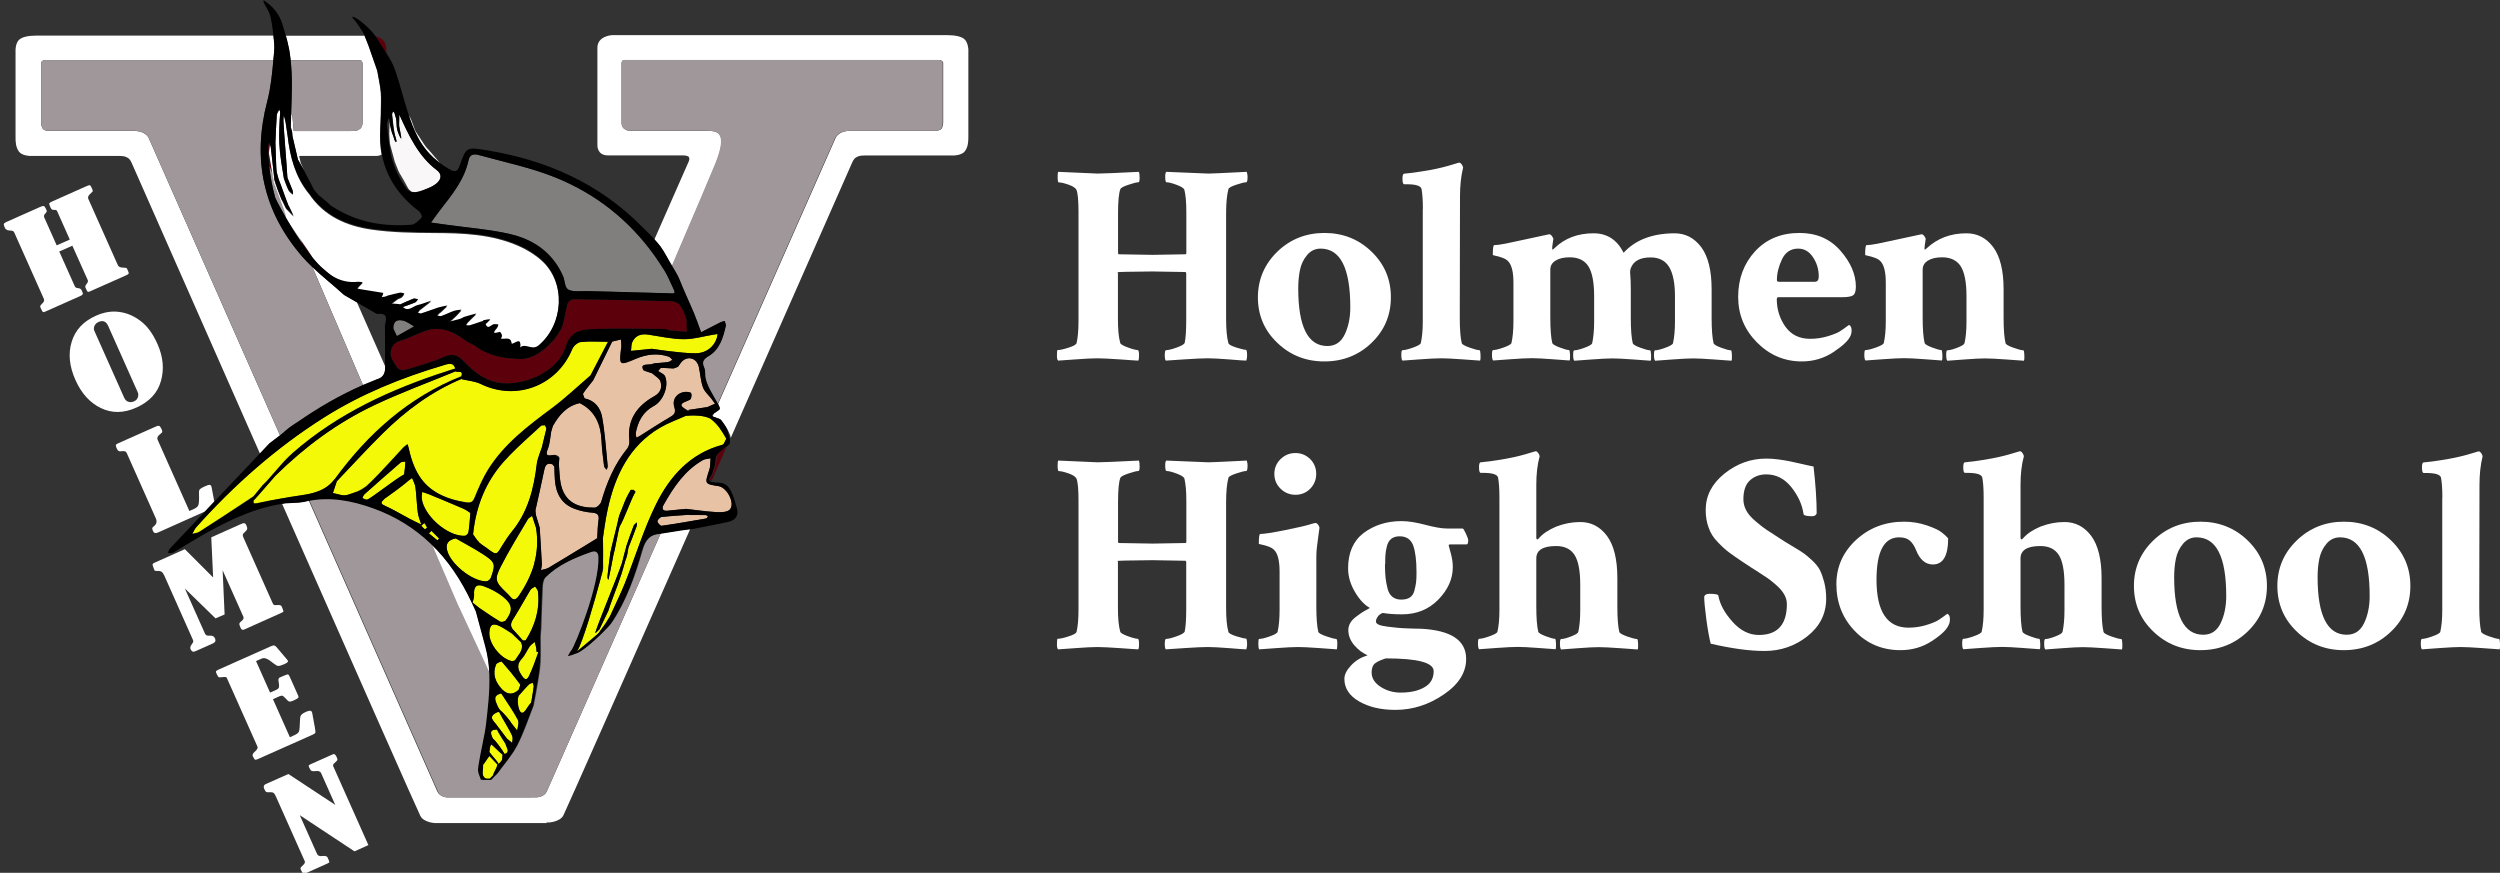<?xml version="1.0" encoding="utf-8"?>
<!-- Generator: Adobe Illustrator 22.1.0, SVG Export Plug-In . SVG Version: 6.00 Build 0)  -->
<svg version="1.1" id="Layer_1" xmlns="http://www.w3.org/2000/svg" xmlns:xlink="http://www.w3.org/1999/xlink" x="0px" y="0px"
	 viewBox="0 0 2156 752.7" style="enable-background:new 0 0 2156 752.7;" xml:space="preserve">
<rect x="0" y="0" width="2156" height="752.7" fill="#333333" stroke="none"/>
<style type="text/css">
	.st0{fill:#FFFFFF;}
	.st1{fill:none;}
	.st2{fill:#5C000B;}
	.st3{fill:#A0979A;}
	.st4{fill:#F9F7F8;}
	.st5{fill:#F3F906;}
	.st6{fill:#E8C2A5;}
	.st7{fill:#817E7E;}
	.st8{fill:#BDBDBD;}
</style>
<g>
	<path class="st0" d="M1023,276.4v-40.8l-0.5-1c-15.3-0.3-24.8-0.5-28.6-0.5c-20.2,0.2-30.3,0.4-30.3,0.7l0.5,0.5v40
		c0,8.6,0.6,15.5,2,20.5c0.3,1.1,2.6,2.4,6.7,3.9s7,2.2,8.4,2.2c0.6,0,1,1.2,1.1,3.7c0.1,2.4-0.1,4.2-0.6,5.4c-0.8,0-5.8-0.3-15-1
		c-9.2-0.6-15.9-1-20.1-1c-4.2,0-10.4,0.3-18.4,0.9s-13.3,0.9-15.7,1.1c-0.7-0.7-1-2-1-4.2c0-3.3,0.2-4.9,0.5-4.9c2,0,5-0.6,9.3-2
		c4.2-1.3,6.6-2.6,7.1-3.9c1.1-4.4,1.7-11,1.7-19.8v-93.3c0-9.9-0.6-16.3-1.7-19c-0.8-1.8-3.1-3.3-6.8-4.6c-3.7-1.3-6.6-2-8.5-2
		c-0.7,0-1-1.6-1-4.9c0-2.4,0.2-3.8,0.5-4.2c22.5,1,33.8,1.5,33.9,1.5c4.2,0,16.1-0.5,35.6-1.5c0.5,0.8,0.7,2.5,0.7,5.1
		c0,2.6-0.3,3.9-1,3.9c-1.5,0-4.3,0.7-8.5,2.1c-4.2,1.4-6.6,2.6-7.1,3.8c-1.3,3.4-2,10.3-2,20.8v34.7l0.5,0.7
		c15.9,0.3,25.7,0.5,29.3,0.5c4.4,0,13.9-0.2,28.6-0.5c0.3-0.3,0.5-0.6,0.5-1v-35.4c0-8.5-0.6-14.9-1.7-19.3
		c-0.5-1.3-2.7-2.7-6.7-4.2c-4-1.5-6.9-2.2-8.7-2.2c-0.7,0-1-1.3-1.1-4c-0.1-2.7,0.2-4.4,0.9-5c22.5,1,34.6,1.5,36.4,1.5
		c2.4,0,13.4-0.5,33-1.5c0.5,1.5,0.7,2.9,0.7,4.4c0,3.1-0.4,4.6-1.2,4.6c-1.5,0-4.3,0.7-8.5,2.1c-4.2,1.4-6.5,2.6-6.8,3.8
		c-1.3,4.9-2,11.8-2,20.8v91.3c0,8.8,0.6,15.7,2,20.8c0.3,1.1,2.6,2.4,6.7,3.7c4.2,1.3,7,2,8.4,2c0.6,0,1,1.7,1,5.1
		c0,1.3-0.2,2.7-0.7,4.2c-1.5,0-6.3-0.3-14.4-1c-8.1-0.6-14.3-1-18.6-1c-4.4,0-11,0.3-19.9,0.9c-8.9,0.6-14.4,0.9-16.5,1.1
		c-0.7-0.7-0.9-2.3-0.9-5c0.1-2.7,0.4-4,1.1-4c1.8,0,4.8-0.7,9-2.2c4.2-1.5,6.6-2.8,7.1-4.2C1022.5,291.9,1023,285.5,1023,276.4z"/>
	<path class="st0" d="M1101.6,217c11.1-10.7,24.7-16.1,40.6-16.1c15.9,0,29.5,5.4,40.6,16.1c11.1,10.7,16.7,23.8,16.7,39.3
		c0,15.5-5.5,28.6-16.6,39.3c-11.1,10.7-24.7,16.1-40.8,16.1c-16,0-29.5-5.4-40.6-16.1c-11.2-10.7-16.7-23.8-16.7-39.3
		C1084.9,240.9,1090.5,227.8,1101.6,217z M1138.9,214.4c-4.7,0-8.6,1.9-11.7,5.6c-3.1,3.7-5.1,8-6.1,12.8c-1,4.8-1.5,10.1-1.5,16
		c0,33,8.4,49.6,25.1,49.6c6.8,0,11.8-3.3,15-10c3.2-6.7,4.8-14.5,4.8-23.4C1164.5,231.2,1155.9,214.4,1138.9,214.4z"/>
	<path class="st0" d="M1227.1,180.4c0-7.6-0.4-13.5-1.2-17.6c-0.8-2.6-5-3.9-12.7-3.9h-2.2c-1,0-1.5-1.6-1.5-4.9
		c0-2.8,0.5-4.2,1.5-4.2c5-0.5,10.1-1.1,15.3-2c5.1-0.8,9.5-1.6,13.1-2.4c3.6-0.8,6.8-1.6,9.6-2.4c2.8-0.8,5.1-1.5,6.7-2l2.4-0.7
		h0.5c0.6,0,1.3,0.5,2,1.5c0.6,1,1.1,1.9,1.2,2.7c-1.8,7.3-2.7,15.5-2.7,24.7l-0.2,104.5c0,10.4,0.6,17.8,1.7,22.2
		c0.3,1.1,2.6,2.4,6.8,3.9c4.2,1.5,7.1,2.2,8.5,2.2c0.5,0,0.8,1.3,0.9,4c0.1,2.7,0,4.4-0.4,5c-1.8-0.2-6.9-0.5-15.3-1.1
		c-8.4-0.6-14.4-0.9-18.2-0.9c-3.9,0-10,0.3-18.3,0.9s-13.3,0.9-15.1,1.1c-0.7-0.7-1-2.3-1-5s0.3-4,1-4c1.8,0,4.8-0.7,9-2.2
		c4.2-1.5,6.5-2.8,6.8-3.9c1.1-4.9,1.7-11.1,1.7-18.6V180.4z"/>
	<path class="st0" d="M1374.3,201.2c11.7,0,20.3,5.6,25.9,16.8c10.1-11.1,24.7-16.7,43.9-16.8c9.4,0,17.1,4,23.1,12
		c5.9,8,8.9,20.1,8.9,36.4v24.2c0,10.4,0.6,17.8,1.7,22.2c0.3,1.1,2.5,2.4,6.6,3.9c4.1,1.5,6.8,2.2,8.3,2.2c0.5,0,0.8,1.3,0.9,4
		c0.1,2.7,0,4.4-0.4,5c-1.8-0.2-6.8-0.5-15-1.1c-8.2-0.6-14.2-0.9-17.9-0.9c-3.9,0-9.9,0.3-17.9,0.9s-13.1,0.9-15,1.1
		c-0.7-0.7-1-2.3-1-5s0.3-4,1-4c1.8,0,4.7-0.7,8.8-2.2c4.1-1.5,6.3-2.8,6.6-3.9c1.1-4.9,1.7-11.1,1.7-18.6v-22
		c0-11.2-1.7-19.6-5-25.1c-3.3-5.5-8.7-8.3-16-8.3c-9.1,0-14.8,3.1-17.1,9.3c-0.5,1.3-0.7,3-0.5,5.1c0.3,2.9,0.5,7.3,0.5,13.2v24.2
		c0,10.4,0.6,17.8,1.7,22.2c0.3,1.1,2.5,2.4,6.6,3.9c4.1,1.5,6.8,2.2,8.3,2.2c0.5,0,0.8,1.3,0.9,4c0.1,2.7,0,4.4-0.4,5
		c-1.8-0.2-6.8-0.5-15-1.1c-8.2-0.6-14.2-0.9-17.9-0.9c-3.9,0-9.9,0.3-17.9,0.9s-13.1,0.9-15,1.1c-0.7-0.7-1-2.3-1-5s0.3-4,1-4
		c1.8,0,4.7-0.7,8.8-2.2c4.1-1.5,6.3-2.8,6.6-3.9c1.1-4.9,1.7-11.1,1.7-18.6v-22c0-12-1.7-20.6-5-25.8c-3.3-5.1-8.7-7.7-16-7.7
		c-5,0-9.1,0.9-12.2,2.8c-3.1,1.9-4.6,4.5-4.6,7.9v41c0,10.4,0.6,17.8,1.7,22.2c0.3,1.1,2.5,2.4,6.5,3.9c4,1.5,6.6,2.2,7.9,2.2
		c0.5,0,0.8,1.3,0.9,4c0.1,2.7,0,4.4-0.4,5c-2-0.2-6.9-0.5-14.9-1.1c-8-0.6-13.8-0.9-17.6-0.9c-3.9,0-10,0.3-18.3,0.9
		s-13.3,0.9-15.1,1.1c-0.7-0.7-1-2.3-1-5s0.3-4,1-4c1.8,0,4.8-0.7,9-2.2c4.2-1.5,6.5-2.8,6.8-3.9c1.1-4.9,1.7-11.1,1.7-18.6v-33.4
		c0-9.1-1.5-15.2-4.4-18.3c-1.1-1.3-2.8-2.4-5.1-3.2c-2.3-0.8-4.2-1.4-5.9-1.7c-1.6-0.3-2.4-0.6-2.4-0.7c0-5.7,0.4-8.5,1.2-8.5
		c2,0,5.2-0.4,9.8-1.3c4.6-0.9,10.5-2.2,17.8-3.8c7.3-1.6,13-2.8,17.1-3.7c0.3,0,0.7-0.1,1.1-0.2c0.4-0.2,0.8-0.2,1.1-0.2l0.5-0.2
		c0.8,0,1.6,0.5,2.4,1.6c0.8,1.1,1.2,1.9,1.2,2.6c-0.7,4.6-1,7.1-1,7.6c0,0.8,0.1,1.3,0.2,1.5c0.3,0,0.9-0.4,1.7-1.2
		C1349.4,205.4,1360.8,201.2,1374.3,201.2z"/>
	<path class="st0" d="M1551.9,200.9c14.6,0,26.4,5.1,35.3,15.3c8.9,10.2,13.3,20.5,13.3,31.1c0,3.7-0.8,6.2-2.3,7.3
		c-1.5,1.1-4.6,1.7-9.2,1.7h-55.2c-1,0-1.5,0.6-1.5,1.7c0,8.8,2.5,16.7,7.4,23.7c5,7,12.1,10.5,21.4,10.5c5.4,0,10.5-0.8,15.4-2.3
		c4.9-1.5,8.3-2.9,10.3-4.2s4.6-3.1,7.8-5.5c1.5,0.7,2.2,2.2,2.2,4.6c0,2-0.3,3.6-1,4.9c-1.6,3.9-6.5,8.5-14.6,13.9
		c-8.1,5.4-17.3,8.1-27.3,8.1c-15,0-27.9-5.5-38.7-16.4c-10.8-10.9-16.2-24-16.2-39.3c0-15.6,4.9-28.7,14.6-39.3
		C1523.3,206.2,1536.1,200.9,1551.9,200.9z M1550.7,214.4c-6.3,0-11,3.1-13.9,9.2s-4.4,12.1-4.4,17.9c0,1,0.6,1.5,1.7,1.5h31
		c2.3,0,3.4-1.5,3.4-4.6c0-6.2-1.7-11.7-5-16.6C1560.2,216.8,1555.9,214.4,1550.7,214.4z"/>
	<path class="st0" d="M1695.9,201.2c9.4,0,17.1,4,23.1,12c5.9,8,8.9,20.1,8.9,36.4v24.2c0,10.4,0.6,17.8,1.7,22.2
		c0.3,1.1,2.6,2.4,6.8,3.9c4.2,1.5,7.1,2.2,8.5,2.2c0.5,0,0.8,1.3,0.9,4c0.1,2.7,0,4.4-0.4,5c-1.8-0.2-6.9-0.5-15.3-1.1
		c-8.4-0.6-14.4-0.9-18.2-0.9c-3.9,0-9.8,0.3-17.7,0.9c-7.9,0.6-12.8,0.9-14.8,1.1c-0.7-0.7-1-2.3-1-5s0.3-4,1-4
		c1.8,0,4.6-0.7,8.5-2.2s6-2.8,6.3-3.9c1.1-4.9,1.7-11.1,1.7-18.6v-22c0-12-1.7-20.6-5-25.8c-3.3-5.1-8.7-7.7-16-7.7
		c-5,0-9.1,0.9-12.2,2.8c-3.1,1.9-4.6,4.5-4.6,7.9v41c0,10.4,0.6,17.8,1.7,22.2c0.3,1.1,2.5,2.4,6.5,3.9c4,1.5,6.6,2.2,7.9,2.2
		c0.5,0,0.8,1.3,0.9,4c0.1,2.7,0,4.4-0.4,5c-2-0.2-6.9-0.5-14.9-1.1c-8-0.6-13.8-0.9-17.6-0.9c-3.9,0-10,0.3-18.3,0.9
		s-13.3,0.9-15.1,1.1c-0.7-0.7-1-2.3-1-5s0.3-4,1-4c1.8,0,4.8-0.7,9-2.2c4.2-1.5,6.5-2.8,6.8-3.9c1.1-4.9,1.7-11.1,1.7-18.6v-33.4
		c0-9.1-1.5-15.2-4.4-18.3c-1.1-1.3-2.8-2.4-5.1-3.2c-2.3-0.8-4.2-1.4-5.9-1.7c-1.6-0.3-2.4-0.6-2.4-0.7c0-5.7,0.4-8.5,1.2-8.5
		c2,0,5.2-0.4,9.8-1.3c4.6-0.9,10.5-2.2,17.8-3.8c7.3-1.6,13-2.8,17.1-3.7c0.3,0,0.7-0.1,1.1-0.2c0.4-0.2,0.8-0.2,1.1-0.2l0.5-0.2
		c0.8,0,1.6,0.5,2.4,1.6c0.8,1.1,1.2,1.9,1.2,2.6c-0.7,4.6-1,7.1-1,7.6c0,0.8,0.1,1.3,0.2,1.5c0.3,0,0.9-0.4,1.7-1.2
		C1671,205.4,1682.3,201.2,1695.9,201.2z"/>
	<path class="st0" d="M1023,525.4v-40.8l-0.5-1c-15.3-0.3-24.8-0.5-28.6-0.5c-20.2,0.2-30.3,0.4-30.3,0.7l0.5,0.5v40
		c0,8.6,0.6,15.5,2,20.5c0.3,1.1,2.6,2.4,6.7,3.9s7,2.2,8.4,2.2c0.6,0,1,1.2,1.1,3.7c0.1,2.4-0.1,4.2-0.6,5.4c-0.8,0-5.8-0.3-15-1
		c-9.2-0.6-15.9-1-20.1-1c-4.2,0-10.4,0.3-18.4,0.9s-13.3,0.9-15.7,1.1c-0.7-0.7-1-2-1-4.2c0-3.3,0.2-4.9,0.5-4.9c2,0,5-0.6,9.3-2
		c4.2-1.3,6.6-2.6,7.1-3.9c1.1-4.4,1.7-11,1.7-19.8v-93.3c0-9.9-0.6-16.3-1.7-19c-0.8-1.8-3.1-3.3-6.8-4.6c-3.7-1.3-6.6-2-8.5-2
		c-0.7,0-1-1.6-1-4.9c0-2.4,0.2-3.8,0.5-4.2c22.5,1,33.8,1.5,33.9,1.5c4.2,0,16.1-0.5,35.6-1.5c0.5,0.8,0.7,2.5,0.7,5.1
		c0,2.6-0.3,3.9-1,3.9c-1.5,0-4.3,0.7-8.5,2.1c-4.2,1.4-6.6,2.6-7.1,3.8c-1.3,3.4-2,10.3-2,20.8v34.7l0.5,0.7
		c15.9,0.3,25.7,0.5,29.3,0.5c4.4,0,13.9-0.2,28.6-0.5c0.3-0.3,0.5-0.6,0.5-1v-35.4c0-8.5-0.6-14.9-1.7-19.3
		c-0.5-1.3-2.7-2.7-6.7-4.2c-4-1.5-6.9-2.2-8.7-2.2c-0.7,0-1-1.3-1.1-4c-0.1-2.7,0.2-4.4,0.9-5c22.5,1,34.6,1.5,36.4,1.5
		c2.4,0,13.4-0.5,33-1.5c0.5,1.5,0.7,2.9,0.7,4.4c0,3.1-0.4,4.6-1.2,4.6c-1.5,0-4.3,0.7-8.5,2.1c-4.2,1.4-6.5,2.6-6.8,3.8
		c-1.3,4.9-2,11.8-2,20.8v91.3c0,8.8,0.6,15.7,2,20.8c0.3,1.1,2.6,2.4,6.7,3.7c4.2,1.3,7,2,8.4,2c0.6,0,1,1.7,1,5.1
		c0,1.3-0.2,2.7-0.7,4.2c-1.5,0-6.3-0.3-14.4-1c-8.1-0.6-14.3-1-18.6-1c-4.4,0-11,0.3-19.9,0.9c-8.9,0.6-14.4,0.9-16.5,1.1
		c-0.7-0.7-0.9-2.3-0.9-5c0.1-2.7,0.4-4,1.1-4c1.8,0,4.8-0.7,9-2.2c4.2-1.5,6.6-2.8,7.1-4.2C1022.5,540.9,1023,534.5,1023,525.4z"/>
	<path class="st0" d="M1135.2,522.7c0,10.4,0.6,17.8,1.7,22.2c0.3,1.1,2.6,2.4,7,3.9c4.3,1.5,7.1,2.2,8.4,2.2c0.6,0,1,1.3,1,4
		s-0.2,4.4-0.5,5c-1.6-0.2-6.7-0.5-15.1-1.1c-8.5-0.6-14.6-0.9-18.3-0.9c-3.9,0-10,0.3-18.2,0.9c-8.2,0.6-13.3,0.9-15.3,1.1
		c-0.5-0.7-0.7-2.3-0.7-5s0.2-4,0.7-4c2,0,5-0.7,9.2-2.2s6.4-2.8,6.7-3.9c1.1-4.9,1.7-11.1,1.7-18.6v-33.4c0-9.1-1.5-15.2-4.4-18.3
		c-1.1-1.3-2.8-2.4-5-3.2c-2.2-0.8-4.2-1.4-5.9-1.7c-1.7-0.3-2.6-0.6-2.6-0.7c0-5.7,0.4-8.5,1.2-8.5c3.3,0,10.4-1.1,21.4-3.3
		s18.8-4,23.3-5.5c0.2,0,1.1-0.2,2.7-0.7c1,0,1.8,0.5,2.6,1.6c0.7,1.1,1.1,1.9,1.1,2.6c-0.2,1.3-0.5,3.7-1,7.3
		c-0.5,3.6-0.9,6.7-1.2,9.4c-0.3,2.7-0.5,5.2-0.5,7.7V522.7z M1104.4,421.5c-3.6-3.5-5.4-7.8-5.4-12.8c0-5,1.8-9.3,5.4-12.8
		c3.6-3.5,7.9-5.2,12.8-5.2c5,0,9.2,1.8,12.7,5.2c3.5,3.5,5.2,7.8,5.2,12.8c0,5-1.8,9.3-5.2,12.8c-3.5,3.5-7.7,5.2-12.7,5.2
		C1112.3,426.7,1108,425,1104.4,421.5z"/>
	<path class="st0" d="M1208.6,449.4c5.9,0,12.7,1.1,20.6,3.2c7.9,2.1,14.2,3.2,18.9,3.2h13.4c0.5,0.2,1.4,1.6,2.7,4.4
		c1.3,2.8,2,4.7,2,5.9c0,2.3-0.5,3.4-1.5,3.4h-14.4c-0.7,0.2-1,0.4-1,0.7c0,0.2,0.6,2.4,1.8,6.7c1.2,4.3,1.8,8.3,1.8,12.1
		c0,10.3-4.2,19.6-12.5,28.1c-8.3,8.5-18.7,12.7-31.3,12.7c-6.5,0-12-0.4-16.6-1.2c-2,0.7-3.4,1.8-4.4,3.3c-1,1.5-1.5,2.9-1.5,4
		c0,1.1,0.8,2.1,2.4,2.8c1.6,0.7,4.1,1.3,7.4,1.7c3.3,0.4,6.3,0.7,8.8,1c2.5,0.2,6.1,0.5,10.9,0.6c4.7,0.2,7.7,0.2,9,0.2
		c26,1.3,39.1,9.8,39.3,25.6c0.2,11.9-6.3,22.3-19.3,31.1c-13,8.9-26.9,13.3-41.7,13.3c-12.4,0-22.8-2.4-31.3-7.3
		c-8.5-4.9-12.7-11.4-12.7-19.5c0-3.6,1.9-7.4,5.7-11.5c3.8-4.1,8.6-7,14.3-8.8c-4.2-1.8-8.1-4.7-11.5-8.7s-5.1-8.3-5.1-13.1
		c0-2.1,0.6-4.2,1.7-6.1c1.1-2,3-3.9,5.5-5.7c2.5-1.9,4.3-3.1,5.4-3.8c1.1-0.6,3.1-1.8,6-3.4c-4.7-2.6-9-7.2-12.9-13.8
		c-3.9-6.6-5.9-13.4-5.9-20.4c0-13.3,4.4-23.5,13.3-30.4C1185.1,452.9,1195.9,449.4,1208.6,449.4z M1236.4,578.8
		c0-7.3-13.7-11-41-11c-0.5,0.2-0.8,0.2-1,0.2c-5.4,1.8-8.6,3.6-9.8,5.4c-1.1,1.5-1.7,3.7-1.7,6.6c0,4.9,2.6,9,7.7,12.3
		c5.1,3.3,10.9,5,17.2,5c8.5,0,15.3-1.5,20.6-4.6C1233.8,589.7,1236.4,585,1236.4,578.8z M1194.4,487.3c0,4.2,0.2,7.9,0.5,10.9
		c0.3,3,0.9,6.1,1.7,9.3c0.8,3.2,2.2,5.6,4.2,7.2c2,1.6,4.5,2.4,7.6,2.4c3.1,0,5.6-0.6,7.4-1.8c1.9-1.2,3.2-3.1,3.9-5.7
		c0.7-2.6,1.2-5,1.5-7.2s0.4-5.1,0.4-8.7c0-10.4-1-18.2-2.9-23.4c-2-5.2-5.9-7.8-11.7-7.8c-2.9,0-5.3,0.7-7.2,2.2
		c-1.9,1.5-3.1,3.7-3.8,6.6c-0.7,2.9-1.1,5.3-1.2,7.2c-0.2,1.9-0.2,4.4-0.2,7.7C1194.4,486.6,1194.4,487,1194.4,487.3z"/>
	<path class="st0" d="M1362.8,450.2c9.4,0,17.1,4,23.1,12c5.9,8,8.9,20.1,8.9,36.4v24.2c0,10.4,0.6,17.8,1.7,22.2
		c0.3,1.1,2.6,2.4,6.8,3.9c4.2,1.5,7.1,2.2,8.5,2.2c0.5,0,0.8,1.3,0.9,4c0.1,2.7,0,4.4-0.4,5c-1.8-0.2-6.9-0.5-15.3-1.1
		c-8.4-0.6-14.4-0.9-18.2-0.9c-3.9,0-9.8,0.3-17.7,0.9c-7.9,0.6-12.8,0.9-14.8,1.1c-0.7-0.7-1-2.3-1-5s0.3-4,1-4
		c1.8,0,4.6-0.7,8.5-2.2s6-2.8,6.3-3.9c1.1-4.9,1.7-11.1,1.7-18.6v-22c0-12-1.6-20.6-4.9-25.8c-3.3-5.1-8.5-7.7-15.9-7.7
		c-11.4,0-17.1,3.6-17.1,10.7v41c0,10.4,0.6,17.8,1.7,22.2c0.3,1.1,2.5,2.4,6.5,3.9c4,1.5,6.6,2.2,7.9,2.2c0.5,0,0.8,1.3,0.9,4
		c0.1,2.7,0,4.4-0.4,5c-2-0.2-6.9-0.5-14.9-1.1c-8-0.6-13.8-0.9-17.6-0.9c-3.9,0-10,0.3-18.3,0.9s-13.3,0.9-15.1,1.1
		c-0.7-0.7-1-2.3-1-5s0.3-4,1-4c1.8,0,4.8-0.7,9-2.2c4.2-1.5,6.5-2.8,6.8-3.9c1.1-4.9,1.7-11.1,1.7-18.6v-96.9
		c0-7.6-0.4-13.5-1.2-17.6c-0.8-2.6-5-3.9-12.7-3.9h-2.2c-1,0-1.5-1.6-1.5-4.9c0-2.8,0.5-4.2,1.5-4.2c5-0.5,10.1-1.1,15.3-2
		c5.1-0.8,9.5-1.6,13.1-2.4c3.6-0.8,6.8-1.6,9.6-2.4c2.8-0.8,5.1-1.5,6.7-2l2.4-0.7h0.5c0.6,0,1.3,0.5,2,1.5c0.6,1,1.1,1.9,1.2,2.7
		c-2,7.3-2.9,15.5-2.9,24.7v45.4c0,1.1,0.3,1.7,1,1.7c0.2,0,0.6-0.3,1.2-1c3.6-4.1,8.6-7.4,15.1-10.1
		C1349,451.5,1355.8,450.2,1362.8,450.2z"/>
	<path class="st0" d="M1471,439.7c0-12.2,5.4-22.6,16.2-31.3c10.8-8.6,22.7-12.9,35.8-12.9c3.4,0,7,0.2,10.6,0.7s6.8,1,9.3,1.5
		c2.5,0.5,6,1.3,10.5,2.3c4.5,1.1,8,1.8,10.6,2.3c1.8,15.8,2.7,29.3,2.7,40.5c-0.7,1.6-1.9,2.4-3.7,2.4c-4.7,0-7.2-0.6-7.6-1.7
		c-1.1-8.1-4.6-15.9-10.5-23.3c-5.9-7.4-13.1-11.1-21.7-11.1c-5.5,0-10.2,1.7-14,5.1c-3.8,3.4-5.7,8.9-5.7,16.4
		c0,3.3,0.8,6.4,2.4,9.5c1.6,3.1,4.4,6.3,8.2,9.5c3.8,3.3,7,5.7,9.4,7.3c2.4,1.6,6.4,4.2,12,7.8c1.5,1,2.6,1.7,3.4,2.2
		c1.3,0.8,4,2.4,8.1,4.9c4.1,2.4,7,4.3,8.7,5.5s4.1,3.2,7.1,6c3,2.8,5.2,5.5,6.6,8.2c1.4,2.7,2.6,6.2,3.8,10.5
		c1.1,4.3,1.7,9.1,1.7,14.3c0,13-5.4,23.8-16.1,32.3s-23.1,12.8-37.1,12.8c-12.9,0-28.3-2.1-46.4-6.3c-1.3-5.2-2.6-12.3-3.8-21.4
		s-1.8-15.4-1.8-19.2c0.5-1.6,2-2.4,4.4-2.4c5,0,7.6,0.5,7.8,1.5c1.3,7.5,5.4,15,12.2,22.6s14.4,11.4,22.7,11.4
		c16.1,0,24.2-8.9,24.2-26.6c0-2.8-0.7-5.5-2.2-8.2c-1.5-2.7-3.7-5.3-6.6-7.9c-2.9-2.6-5.5-4.7-7.8-6.3c-2.3-1.6-5.5-3.7-9.6-6.3
		c-4.2-2.6-6.8-4.3-7.9-5.1c-0.8-0.5-2-1.3-3.7-2.4c-5.4-3.6-9.4-6.4-12.2-8.5c-2.8-2.1-6-5-9.6-8.8c-3.7-3.7-6.3-7.9-7.8-12.3
		C1471.8,450.5,1471,445.4,1471,439.7z"/>
	<path class="st0" d="M1642,449.9c7,0,13.5,1.1,19.7,3.2c6.1,2.1,10.4,4.1,12.8,6c2.4,1.9,4.3,3.6,5.6,5.2c0,15-4.4,22.5-13.2,22.5
		c-6.3,0-11.2-4.1-14.4-12.2c-1.5-3.7-3.3-6.5-5.5-8.4c-2.2-1.9-5.2-2.8-9.2-2.8c-13,0-19.5,12.2-19.5,36.6
		c0,27.5,9.2,41.3,27.6,41.3c5.4,0,10.5-0.8,15.4-2.3c4.9-1.5,8.3-2.9,10.3-4.2s4.6-3.1,7.8-5.5c1.5,0.7,2.2,2.2,2.2,4.6
		c0,2-0.3,3.6-1,4.9c-1.6,4.1-6.5,8.8-14.5,14c-8.1,5.3-17.1,7.9-27.2,7.9c-15.6,0-28.7-5.5-39.3-16.5c-10.6-11-15.9-24.5-15.9-40.4
		c0-15,5.7-27.7,17-38.2C1612,455.2,1625.8,449.9,1642,449.9z"/>
	<path class="st0" d="M1780.4,450.2c9.4,0,17.1,4,23.1,12c5.9,8,8.9,20.1,8.9,36.4v24.2c0,10.4,0.6,17.8,1.7,22.2
		c0.3,1.1,2.6,2.4,6.8,3.9c4.2,1.5,7.1,2.2,8.5,2.2c0.5,0,0.8,1.3,0.9,4c0.1,2.7,0,4.4-0.4,5c-1.8-0.2-6.9-0.5-15.3-1.1
		c-8.4-0.6-14.4-0.9-18.2-0.9c-3.9,0-9.8,0.3-17.7,0.9c-7.9,0.6-12.8,0.9-14.8,1.1c-0.7-0.7-1-2.3-1-5s0.3-4,1-4
		c1.8,0,4.6-0.7,8.5-2.2s6-2.8,6.3-3.9c1.1-4.9,1.7-11.1,1.7-18.6v-22c0-12-1.6-20.6-4.9-25.8c-3.3-5.1-8.5-7.7-15.9-7.7
		c-11.4,0-17.1,3.6-17.1,10.7v41c0,10.4,0.6,17.8,1.7,22.2c0.3,1.1,2.5,2.4,6.5,3.9c4,1.5,6.6,2.2,7.9,2.2c0.5,0,0.8,1.3,0.9,4
		c0.1,2.7,0,4.4-0.4,5c-2-0.2-6.9-0.5-14.9-1.1c-8-0.6-13.8-0.9-17.6-0.9c-3.9,0-10,0.3-18.3,0.9s-13.3,0.9-15.1,1.1
		c-0.7-0.7-1-2.3-1-5s0.3-4,1-4c1.8,0,4.8-0.7,9-2.2c4.2-1.5,6.5-2.8,6.8-3.9c1.1-4.9,1.7-11.1,1.7-18.6v-96.9
		c0-7.6-0.4-13.5-1.2-17.6c-0.8-2.6-5-3.9-12.7-3.9h-2.2c-1,0-1.5-1.6-1.5-4.9c0-2.8,0.5-4.2,1.5-4.2c5-0.5,10.1-1.1,15.3-2
		c5.1-0.8,9.5-1.6,13.1-2.4c3.6-0.8,6.8-1.6,9.6-2.4c2.8-0.8,5.1-1.5,6.7-2l2.4-0.7h0.5c0.6,0,1.3,0.5,2,1.5c0.6,1,1.1,1.9,1.2,2.7
		c-2,7.3-2.9,15.5-2.9,24.7v45.4c0,1.1,0.3,1.7,1,1.7c0.2,0,0.6-0.3,1.2-1c3.6-4.1,8.6-7.4,15.1-10.1
		C1766.6,451.5,1773.4,450.2,1780.4,450.2z"/>
	<path class="st0" d="M1857.1,466c11.1-10.7,24.7-16.1,40.6-16.1c15.9,0,29.5,5.4,40.6,16.1c11.1,10.7,16.7,23.8,16.7,39.3
		c0,15.5-5.5,28.6-16.6,39.3c-11.1,10.7-24.7,16.1-40.8,16.1c-16,0-29.5-5.4-40.6-16.1c-11.2-10.7-16.7-23.8-16.7-39.3
		C1840.3,489.9,1845.9,476.8,1857.1,466z M1894.3,463.4c-4.7,0-8.6,1.9-11.7,5.6c-3.1,3.7-5.1,8-6.1,12.8c-1,4.8-1.5,10.1-1.5,16
		c0,33,8.4,49.6,25.1,49.6c6.8,0,11.8-3.3,15-10c3.2-6.7,4.8-14.5,4.8-23.4C1919.9,480.2,1911.4,463.4,1894.3,463.4z"/>
	<path class="st0" d="M1980.8,466c11.1-10.7,24.7-16.1,40.6-16.1c15.9,0,29.5,5.4,40.6,16.1c11.1,10.7,16.7,23.8,16.7,39.3
		c0,15.5-5.5,28.6-16.6,39.3c-11.1,10.7-24.7,16.1-40.8,16.1c-16,0-29.5-5.4-40.6-16.1c-11.2-10.7-16.7-23.8-16.7-39.3
		C1964,489.9,1969.6,476.8,1980.8,466z M2018,463.4c-4.7,0-8.6,1.9-11.7,5.6c-3.1,3.7-5.1,8-6.1,12.8c-1,4.8-1.5,10.1-1.5,16
		c0,33,8.4,49.6,25.1,49.6c6.8,0,11.8-3.3,15-10c3.2-6.7,4.8-14.5,4.8-23.4C2043.6,480.2,2035.1,463.4,2018,463.4z"/>
	<path class="st0" d="M2106.3,429.4c0-7.6-0.4-13.5-1.2-17.6c-0.8-2.6-5-3.9-12.7-3.9h-2.2c-1,0-1.5-1.6-1.5-4.9
		c0-2.8,0.5-4.2,1.5-4.2c5-0.5,10.1-1.1,15.3-2c5.1-0.8,9.5-1.6,13.1-2.4c3.6-0.8,6.8-1.6,9.6-2.4c2.8-0.8,5.1-1.5,6.7-2l2.4-0.7
		h0.5c0.6,0,1.3,0.5,2,1.5c0.6,1,1.1,1.9,1.2,2.7c-1.8,7.3-2.7,15.5-2.7,24.7l-0.2,104.5c0,10.4,0.6,17.8,1.7,22.2
		c0.3,1.1,2.6,2.4,6.8,3.9c4.2,1.5,7.1,2.2,8.5,2.2c0.5,0,0.8,1.3,0.9,4c0.1,2.7,0,4.4-0.4,5c-1.8-0.2-6.9-0.5-15.3-1.1
		c-8.4-0.6-14.4-0.9-18.2-0.9c-3.9,0-10,0.3-18.3,0.9s-13.3,0.9-15.1,1.1c-0.7-0.7-1-2.3-1-5s0.3-4,1-4c1.8,0,4.8-0.7,9-2.2
		c4.2-1.5,6.5-2.8,6.8-3.9c1.1-4.9,1.7-11.1,1.7-18.6V429.4z"/>
</g>
<g>
	<path class="st1" d="M397.8,324.4c0.1,0.7,0.3,1.5,0.4,2.2c0,0,0,0,0,0C398.1,325.9,398,325.2,397.8,324.4c0.7-1.7,0.6-2.7,0.2-3.3
		C398.3,321.7,398.4,322.7,397.8,324.4z"/>
	<path class="st1" d="M420.9,404.5c-4.6,7.4-8.1,15.5-11.4,23.6c-1.7,4.1-3.1,5.5-7.8,4.7c-7.9-1.3-14.7-3.2-20.6-5.9c0,0,0,0,0,0.1
		c5.9,2.7,12.7,4.7,20.6,6c4.8,0.8,6.2-0.6,7.8-4.7C412.9,420.1,416.3,411.9,420.9,404.5c13.9-22,34.2-37.4,54.8-52.6
		c11.8-8.7,22.5-18.9,33.6-28.5c0,0,0,0,0-0.1c-11.2,9.5-21.9,19.7-33.6,28.5C455.1,367,434.8,382.5,420.9,404.5z"/>
	<path class="st1" d="M392.6,317.9c-0.3-1.2-0.8-2.2-1.3-2.8C391.9,315.7,392.3,316.6,392.6,317.9c0,0.7,0.1,1.4,0.1,2.2
		c0,0,0,0,0,0C392.8,319.4,392.7,318.6,392.6,317.9z"/>
	<path class="st1" d="M165.8,460.3C165.8,460.3,165.8,460.3,165.8,460.3c2.1-0.5,4.5-0.7,6.3-1.8c14.4-9.3,28.7-18.7,43-28
		c0.1-0.1,0.2-0.2,0.3-0.3c-14.5,9.5-28.6,18.8-43.3,28.3C170.3,459.5,167.9,459.7,165.8,460.3z"/>
	<path class="st1" d="M351.5,161.9c-1.1-2.3-6.4-11.6-7-12.3c-0.6-0.7-3.6-8.7-4.1-9.8c0-0.1-0.1-0.2-0.1-0.3l-4-14.8
		c0-0.2-0.1-0.3-0.1-0.5c-0.1-1.2-0.6-6.8-0.6-8.1c0-1.4,0.3-9,0.4-11.1c-0.1-0.6-0.1-1.1-0.1-1.6c0,0,0,0.1,0,0.1
		c-1.1-3.2-1.9,2.1-2.1,4.7c1.3,9.9,1.8,20.1,4.5,29.6c2.4,8.5,6.6,16.9,11.7,24.2c1.3,1.9,2.8,2.9,4.4,3.5
		C353.2,164.3,352,163,351.5,161.9z"/>
	<path class="st1" d="M218.6,433.7c0.5,1.1,2.5,0.5,7.2-0.5c5-1.1,10.1-2.1,15.2-3c-5.1,0.9-10.2,1.8-15.2,2.9
		C221.2,434.1,219.2,434.7,218.6,433.7z"/>
	<path class="st1" d="M338.4,97.5c0.3-0.2,0.7-0.5,1.3-0.9C339.2,96,338.7,96,338.4,97.5z"/>
	<path class="st1" d="M425.8,476.8c1,0.4,1.8,0.5,2.6,0.1C427.6,477.2,426.8,477.2,425.8,476.8z"/>
	<path class="st1" d="M458.9,444.8C458.9,444.8,458.9,444.8,458.9,444.8c-1,0.7-2.1,1.4-3,2.2C456.8,446.2,458,445.6,458.9,444.8z"
		/>
	<path class="st1" d="M467,367c-0.2,0.1-0.4,0.2-0.6,0.4c-2.7,2.5-5.4,5-8.1,7.5c2.9-2.6,5.8-5.1,8.5-7.7
		C466.9,367.1,466.9,367,467,367z"/>
	<path class="st1" d="M110.7,346.5c1.6,0.5,3.1,0.4,4.7-0.3c1.7-0.8,2.9-2,3.5-3.5c0.6-1.6,0.5-3.1-0.1-4.4l-25.5-57.2
		c-1.8-4-4.6-5.1-8.4-3.4c-1.6,0.7-2.8,1.8-3.4,3.3c-0.7,1.5-0.7,2.9-0.1,4.4l25.6,57.5C107.9,344.8,109.1,346,110.7,346.5z"/>
	<path class="st1" d="M339,90.3C338.9,90.3,338.9,90.3,339,90.3c0,0.3,0.1,0.6,0.1,1C339.1,90.9,339,90.6,339,90.3z"/>
	<path class="st1" d="M332.1,283.1c-0.9-4.9,5.5-13.9-6.9-12.5c-5.8-3.3-11.7-6.7-17.5-10.1c8,18.1,16.3,36.9,24.6,55.7
		C332.1,305.2,332.2,294.2,332.1,283.1z"/>
	<path class="st1" d="M422.9,530.7L422.9,530.7c0.9,0.6,1.8,1.2,2.7,1.8l0,0C424.7,531.9,423.8,531.3,422.9,530.7z"/>
	<path class="st1" d="M544.1,302.7C544.1,302.7,544.1,302.7,544.1,302.7c1.4-0.1,2.9-0.2,4.3-0.4c0,0,0,0,0-0.1
		C547,302.4,545.5,302.5,544.1,302.7z"/>
	<path class="st1" d="M258.8,134.5c0,0-0.3,0-0.7,0.1l1.3,5.8l3.1,7.1c0,0.1,0.1,0.1,0.1,0.2c2.8,5.3,5.5,10.6,8.3,15.9
		c0.6,0.9,3.1,3.4,3.7,4.3c0,0,0,0,0,0c3,2.5,6,5,9,7.5l0,0.1c0.6,0.6,1.3,1.1,1.9,1.7c1.8,1,3.5,2.2,5.3,3.2
		c19.9,11.7,41.6,14.8,64.1,13.1c3.1-0.2,8.4-5.8,8.8-6.6c0.2-0.8-1.2-4.1-2.7-5.2c-16.9-12.7-28-29-31.7-48.6
		c-1.3,0.7-2.9,1.2-5.1,1.2C316.4,134.5,258.8,134.5,258.8,134.5z"/>
	<path class="st1" d="M439.9,201.8c-17.6-4-35.9-5.4-53.9-7.9c-4.7-0.7-9.5-1.3-14.2-2c0,0,0,0,0,0.1c4.7,0.7,9.5,1.3,14.3,2
		C404,196.5,422.3,197.8,439.9,201.8c16.5,3.8,30.4,12,39.8,25.6C470.3,213.8,456.4,205.6,439.9,201.8z"/>
	<path class="st1" d="M489.9,249.5c-0.4-0.2-0.7-0.5-1-0.9C489.2,249,489.5,249.3,489.9,249.5c2.5,1.6,6.3,1.6,10.1,1.5
		C496.2,251.1,492.3,251.1,489.9,249.5z"/>
	<path class="st1" d="M389,286.3l10.6,6.1C396.2,290,392.7,287.9,389,286.3z"/>
	<path class="st1" d="M521.8,251.4c-3.5-0.1-7.1-0.2-11.1-0.3C514.4,251.2,518.1,251.3,521.8,251.4z"/>
	<path class="st1" d="M342.2,289.9c5-2.8,10-5.6,14.9-8.4c0,0-0.1,0-0.1,0C352.1,284.3,347.1,287.1,342.2,289.9
		C342.2,289.9,342.2,289.9,342.2,289.9z"/>
	<path class="st1" d="M477.4,392.3c-2.2,0.2-4.7,0.9-5.6-0.3C472.6,393.2,475.1,392.5,477.4,392.3c1.4,0.7,2.7,1.4,4,2.1
		c0,0,0,0,0,0C480.1,393.7,478.7,393,477.4,392.3z"/>
	<path class="st1" d="M535.7,299.3c-0.4,3.1-0.7,5.6-0.8,7.5c0,0,0,0,0,0C535.1,304.9,535.4,302.4,535.7,299.3
		c0.3-2.2-0.2-4.5-0.3-6.7c0,0,0,0,0,0C535.5,294.8,536,297.1,535.7,299.3z"/>
	<path class="st2" d="M494.6,258.1c-1.7,0-4.4,2-4.9,3.6c-1.7,5.7-2.5,11.7-4,17.5c-3.2,12-21.4,30.8-36.5,30.4
		c-14.8-0.4-28.1-2.7-39.9-11.7c-2.3-1.2-4.6-2.4-7-3.6c-0.9-0.6-1.7-1.3-2.6-1.9l-10.6-6.1c-0.1-0.1-0.3-0.1-0.4-0.2
		c-5.5-2.3-11.4-3.3-17.8-1.8c-8.6,1.9-16.5,7.2-25.1,9.4c-6.5,1.7-8.6,6.5-8.8,10.9c-0.2,4,3.1,8.5,5.6,12.3c1,1.5,4.4,2.8,6.2,2.3
		c11.7-3.5,23.7-6.5,34.7-11.6c8.1-3.7,12.4-0.3,17.2,4.7c9.2,9.6,19.3,17.1,33.4,18.2c17.5,1.3,46.8-8.5,54-32
		c3.5-11.4,11.8-14,20.2-14.5c21.5-1.1,43.2-0.4,64.8-0.3c1.8,0,3.5,1.1,5.2,1.3c4.7,0.5,9.4,0.8,14.1,1.1c-0.3-4.3,0.5-9.1-1.1-13
		c-1.2-2.8-2.1-6-3.8-8.6l-1.7-2.1c-1.6-1.5-3.6-2.5-6.4-2.6C551,259.1,522.8,258.5,494.6,258.1z"/>
	<path class="st0" d="M71.4,253.6c0.2-0.4-0.1-1.4-0.9-3.1c-0.5-1.2-1.6-1.9-3.1-2c-1.5-0.1-2.5-0.6-2.9-1.6l-13.4-30l11.3-5
		l13.3,29.7c0.4,0.9,0,2.1-1.1,3.4c-1,1.2-1.3,2.3-0.8,3.3c0.9,2.1,1.6,3.2,1.9,3.4c0.3,0.1,1,0,2.1-0.5l30.8-13.7
		c1.4-0.6,2.1-1.1,2.3-1.4c0.2-0.3,0.1-0.8-0.1-1.5l-1.3-3c-0.3-0.6-1.4-0.8-3.3-0.8c-2.4,0-4-0.7-4.6-2.2l-25.4-57
		c-0.6-1.3-0.2-2.7,1.3-4.1c1.4-1.3,2.1-2.1,2.4-2.4c0.2-0.3,0.1-1.1-0.4-2.2c-0.8-1.8-1.4-2.9-1.9-3.1c-0.4-0.2-1.3,0-2.7,0.6
		l-30.7,13.7c-1.1,0.5-1.7,1-1.7,1.5c-0.1,0.5,0.3,1.6,1.1,3.4c0.6,1.4,1.5,2.1,2.7,2c1.1,0,1.8,0,2.2,0.2c0.3,0.2,0.7,0.6,1,1.4
		l10.7,24l-11.3,5l-10.7-24c-0.6-1.2-0.2-2.5,1-3.6c0.9-0.9,1.2-1.7,1.1-2.3l-1-2.2c-0.5-1.1-1-1.7-1.7-1.8
		c-0.6-0.1-1.5,0.1-2.8,0.7l-29,12.9c-1.4,0.6-2.2,1.2-2.4,1.7c-0.3,0.5,0,1.6,0.7,3.3c0.7,1.6,2.1,2.4,4.3,2.5
		c2.1,0,3.4,0.5,3.8,1.5l25.7,57.6c0.5,1.2,0,2.6-1.7,4.1c-0.9,0.9-1.4,1.5-1.5,1.9c-0.1,0.4,0,1,0.5,2c0.9,2,1.5,3,1.9,3.2
		c0.4,0.2,1,0,2-0.4l31-13.8C70.7,254.4,71.2,254,71.4,253.6z"/>
	<path class="st0" d="M117.4,351.6c11.4-5.1,18.5-12.7,21.4-23c2.9-10.3,1.9-20.8-2.9-31.7c-4-9.1-8.9-15.8-14.7-20.1
		c-5.8-4.4-11.9-7-18.4-7.8c-6.5-0.9-13.2,0.2-20.1,3.3c-10.8,4.8-17.8,12.3-20.9,22.5c-3.1,10.2-2,21.2,3.3,33
		c5.2,11.6,12.5,19.6,21.9,24.1C96.4,356.5,106.6,356.4,117.4,351.6z M81.4,285.4c-0.6-1.4-0.6-2.9,0.1-4.4c0.7-1.5,1.8-2.6,3.4-3.3
		c3.8-1.7,6.6-0.6,8.4,3.4l25.5,57.2c0.6,1.4,0.6,2.8,0.1,4.4c-0.6,1.6-1.7,2.8-3.5,3.5c-1.6,0.7-3.1,0.8-4.7,0.3
		c-1.6-0.5-2.8-1.7-3.7-3.7L81.4,285.4z"/>
	<path class="st0" d="M182.7,421.3c-0.2-1.1-0.4-1.9-0.6-2.3c-0.3-0.6-0.8-0.9-1.5-0.9c-0.7,0-2.1,0.5-4.3,1.5
		c-1.9,0.9-3.2,1.6-3.9,2.3c-0.7,0.7-0.9,1.9-0.8,3.8c0.2,4.7,0,7.9-0.4,9.5c-0.5,1.6-1.8,2.8-3.9,3.7l-4,1.8l-27.4-61.5
		c-0.7-1.6,0-3.1,2.1-4.7c1.1-0.9,1.8-1.5,1.9-2c0.1-0.5,0-1.3-0.5-2.3c-0.8-1.7-1.5-2.7-2.1-2.9c-0.6-0.2-1.6,0-2.8,0.5l-32.6,14.5
		c-1.2,0.5-1.9,1.1-2,1.5c-0.1,0.5,0.1,1.4,0.7,2.8c0.5,1.2,1.1,1.9,1.6,2.3c0.6,0.4,1.7,0.4,3.3,0.2c1.9-0.2,3.1,0.2,3.7,1.4
		l25.2,56.6c1.2,2.8,0.6,5-1.8,6.8c-0.8,0.6-1.2,1.1-1.3,1.6c-0.1,0.5,0.1,1.4,0.7,2.6c0.7,1.7,2.1,2,4.1,1.2l40.7-18.2
		c2.7-2.8,5.4-5.7,8-8.5L182.7,421.3z"/>
	<path class="st0" d="M193.7,529.9l-1.7-38.1l17.9,40.1c0.5,1.2,0,2.4-1.6,3.7c-1.4,1.1-2.1,2.1-1.9,2.8c0.2,0.7,0.5,1.7,1.1,3.1
		c0.7,1.6,1.7,2,3.1,1.4l31.5-14.1c1.4-0.6,2.2-1.1,2.3-1.5c0.1-0.4-0.4-1.8-1.5-4.3c-0.4-1-1.7-1.4-3.7-1.2
		c-1.5,0.2-2.4,0.1-2.9-0.1c-0.5-0.3-0.9-0.8-1.2-1.6l-25.2-56.6c-0.5-1-0.6-1.8-0.5-2.4c0.1-0.6,0.7-1.4,1.8-2.3
		c1.2-1.1,1.8-1.9,2-2.6c0.1-0.6-0.1-1.6-0.6-2.8c-0.6-1.4-1.2-2.1-1.9-2.2c-0.7-0.1-1.9,0.2-3.5,1l-25,11.2l1.6,34.6l-24.4-24.4
		l-26.2,11.7c-1,0.4-1.5,0.9-1.6,1.4c-0.1,0.5,0.2,1.5,0.8,3l0.8,2.1c0.2,0.5,1.2,0.7,2.8,0.6c1.5-0.1,2.7,0.2,3.5,0.8
		c0.8,0.6,1.5,1.7,2.2,3.2l24.5,55c0.4,0.9,0.6,1.6,0.4,2.1c-0.1,0.5-0.6,1.3-1.4,2.4c-1.1,1.4-1.4,2.8-0.8,4.1
		c0.9,1.9,2.2,2.5,3.9,1.7l15.3-6.8c2.1-0.9,2.7-2.4,1.8-4.4c-0.8-1.8-2.4-2.6-4.8-2.3c-2,0.2-3.2-0.4-3.8-1.7l-17.4-39l26.5,25.8
		L193.7,529.9z"/>
	<path class="st0" d="M272,631.8c0.1-0.5,0-1.9-0.4-4.1l-2.2-12c-0.1-0.8-0.3-1.4-0.5-1.8c-0.6-1.3-2.3-1.3-5.2,0.1
		c-2.1,0.9-3.5,1.9-4.1,2.8c-0.6,0.9-0.9,2.4-0.9,4.5c-0.1,5-0.4,8.2-0.8,9.4c-0.5,1.3-1.9,2.4-4.2,3.4l-3.7,1.7l-14.6-32.8l5.5-2.5
		c1-0.5,1.9-0.6,2.6-0.5c0.7,0.2,1.6,1,2.9,2.4c1.3,1.6,2.4,2.5,3.1,2.6c0.7,0.2,1.9-0.1,3.5-0.8c2.4-1.1,3.8-1.9,4.2-2.4
		c0.3-0.5,0.3-1.3-0.2-2.2l-7.1-15.9c-0.6-1.4-1.2-2.1-1.8-2.1c-0.6,0-2.7,0.9-6.5,2.5c-0.8,0.3-1.2,0.8-1.4,1.4
		c-0.2,0.6,0,2.2,0.4,4.7c0.2,1.4,0.1,2.5-0.3,3.1c-0.4,0.7-1.3,1.3-2.6,1.9l-4.8,2.1l-12.1-27.2l4.8-2.1c1.3-0.6,2.7-0.6,4.3,0.1
		c1.6,0.6,3.7,2.1,6.4,4.3c1.5,1.2,2.8,1.9,3.8,1.9c1,0,2.8-0.5,5.4-1.7c2.3-1,3.2-2,2.8-2.8c-0.1-0.2-0.4-0.6-0.9-1.2l-9.1-10.7
		c-0.7-0.8-1.4-1.2-2-1.3c-0.6,0-1.5,0.2-2.6,0.7l-45.1,20.1c-1.4,0.6-2.1,1.1-2.3,1.5c-0.2,0.4,0,1.2,0.6,2.4
		c0.7,1.5,1.2,2.3,1.6,2.6c0.4,0.3,1.4,0.3,3,0.1c2.3-0.3,3.7-0.2,4,0.4l26.5,59.4c0.6,1.3-0.3,2.8-2.5,4.7c-1.5,1.3-2,2.5-1.5,3.6
		c0.8,1.7,1.4,2.7,1.9,3c0.5,0.2,1.3,0.1,2.5-0.5l47.2-21C271,633,271.9,632.3,272,631.8z"/>
	<path class="st0" d="M287.4,659.4c0.2-0.6,1.1-1.5,2.5-2.7c0.7-0.6,1-1,1.1-1.5c0.1-0.4-0.2-1.2-0.7-2.4c-0.9-2-1.9-2.8-3-2.4
		l-19.5,8.7c-0.8,0.4-1.3,0.7-1.5,1c-0.2,0.3-0.1,1,0.4,1.9c0.7,1.5,1.3,2.5,2,2.8c0.6,0.3,1.7,0.4,3.3,0.2c2.6-0.4,4.2,0.2,4.9,1.7
		l12.2,27.4l-40.4-26.6l-19.6,8.7c-1.7,0.8-2.1,2.3-1.1,4.5c0.6,1.2,1.1,2,1.7,2.3c0.6,0.3,1.6,0.3,2.9,0.2c1.5-0.1,2.6,0.1,3.3,0.6
		c0.7,0.5,1.3,1.5,1.9,2.8l25.1,56.3c0.4,0.9-0.4,2.3-2.5,4.1c-1.1,0.9-1.5,1.8-1.1,2.7c0.9,1.9,1.5,3.1,2,3.5
		c0.5,0.4,1.2,0.4,2.1,0l18.7-8.4c1.2-0.5,1.9-1,1.9-1.3c0.1-0.3-0.4-1.6-1.5-4c-0.5-1.1-1.9-1.5-4.1-1.3c-2.7,0.4-4.3-0.2-4.9-1.6
		l-15-33.6l47.2,31.2l12-5.4l-30.2-67.7C287.2,660.7,287.1,660,287.4,659.4z"/>
	<path class="st2" d="M244.6,398.5c1.8-1.9,3.5-3.6,4.9-5c0,0,0,0,0,0C247.8,395.1,246.2,396.8,244.6,398.5z"/>
	<path class="st2" d="M232,131.2l0.9-6.9c-0.2-0.5-0.5-1-0.6-1.5c-0.4,1.3-1.2,2.8-1,4c0.1,5.7,0.5,11.1,1,16.5
		c0.7,1.7,1.6,4,2.9,6.9L232,131.2z"/>
	<path class="st2" d="M269.8,221.9c-0.3-1.5-5.9-9.5-11.5-17.6c0.8,1.9,1.7,3.9,2.5,5.9c5.9,8.5,12.2,16.5,18.2,21.9
		c3.2,2.9,6.5,5.3,10,7.2C280.8,232.7,270.1,223.7,269.8,221.9z"/>
	<path class="st0" d="M422.3,581.5c-0.3-8.1-1.3-16.1-3.5-24.2c-2.7-10.2-5.4-20.3-8.2-30.4c0,0,0,0,0,0c-1.1-2.3-2.3-4.9-3.4-7.2
		c0,0,0,0,0,0c-9.2-19.9-20.9-37.1-35.6-51.2c13.6,31.6,22.5,52.3,22.5,52.3L422.3,581.5z"/>
	<path class="st2" d="M363,412.5c4.6,6.3,10.5,11,18,14.4c0,0,0,0,0-0.1C373.6,423.4,367.6,418.7,363,412.5z"/>
	<path class="st2" d="M351.4,415.2c-0.1,0.1-0.2,0.1-0.2,0.2c0.1-0.1,0.2-0.2,0.3-0.3C351.5,415.1,351.5,415.1,351.4,415.2z"/>
	<path class="st2" d="M363.7,427.9c0,0.6-0.1,1.2,0,1.8c0.1,1.5,0.5,3,1,4.6c-0.5-1.7-0.9-3.4-1-5.1
		C363.7,428.7,363.7,428.3,363.7,427.9z"/>
	<path class="st2" d="M350.4,416.1c-0.2,0.1-0.3,0.3-0.5,0.4c0,0,0,0,0,0C350.1,416.3,350.3,416.2,350.4,416.1z"/>
	<path class="st2" d="M350.7,383.2c0.2-0.2,0.4-0.3,0.6-0.5c0,0,0-0.1,0-0.1C351.1,382.8,350.9,383,350.7,383.2z"/>
	<path class="st2" d="M422.9,530.7c-3.3-2.1-6.5-4.3-9.7-6.5c0,0,0.1,0.1,0.1,0.1c0,0,0,0,0,0C416.5,526.4,419.7,528.6,422.9,530.7
		L422.9,530.7z"/>
	<path class="st0" d="M325.2,327c5-1.4,7.1-4.7,7.1-9.9c0-0.3,0-0.6,0-0.9c-8.3-18.7-16.6-37.6-24.6-55.7c-3.6-2.1-7.3-4.2-10.9-6.3
		c-9-8.2-18.8-15.8-27.5-24.2c13.2,30.7,28.5,66.4,43.7,102C317,330.3,321.1,328.6,325.2,327z"/>
	<path class="st0" d="M249.2,42c0.6,3.3,1,6.6,1.4,9.9c34.7,0,59.5,0,59.5,0s2.6-0.2,2.6,3.4c0,3.7,0,50.5,0,50.5s-0.1,3.7-2.1,5.2
		c-2.1,1.5-2.7,2-8.2,2c-5,0-41.7,0-49.1,0l-1.2-13.5l-1.2-1.4c-0.1,3.7-0.2,7.4-0.3,11.2c0.4,1.5,0.8,2.9,1.2,4.4
		c0.1,1.2,0.2,2.4,0.3,3.6c0,0,0,0,0,0c1.6,6.7,3.2,13.4,4.7,20.1c0.6,1.1,1.2,2.1,1.8,3.2c0.9,1.5,1.7,3.1,2.6,4.6
		c0.4,0.8,0.8,1.5,1.2,2.3l-3.1-7.1l-1.3-5.8c0.4,0,0.7-0.1,0.7-0.1s57.6,0,65.3,0c2.2,0,3.9-0.5,5.1-1.2c-0.7-3.5-1.1-7.1-1.3-10.9
		c-0.4-8,0.4-15.9,0.5-23.9c0-6.3,0.5-12.6,0-18.8c-0.5-6.3-2.1-12.5-3.1-18.8c-1.3-3.7-2.6-7.4-3.9-11.2c-1.2-3.3-2.3-6.6-3.5-10
		c-0.5-1.2-2.7-7.2-3.5-8.8c0,0,0,0,0-0.1c-11.1,0-36.5,0-67.9,0c0.8,2.7,1.5,5.4,2,8C248.6,39.5,249.1,41.3,249.2,42z"/>
	<path class="st2" d="M333.1,45.9c0-1.9,0-3.3,0-4.3c0-6.8-5.6-9.4-9.3-10.3c0.4,0.5,0.7,1,1,1.6C328,38.3,330.2,41.4,333.1,45.9z"
		/>
	<path class="st0" d="M241.5,375.5c-58.1-131.6-112.9-255.7-112.9-255.7s-1.8-6.9-13.5-6.9s-72.7,0-72.7,0s-4.1,0.1-5.5-1.9
		c-1.4-2-1.4-5.2-1.4-5.2V54.4c0,0,0-2.6,3.9-2.6c2.6,0,117.2,0,196.4,0c0.2-2.5,0.4-5,0.7-7.5c0.4-4.2,0-8.5-0.6-13.6
		c-83.6,0-199.8,0-204.3,0c-7.1,0-13.2,1.1-15.7,4.2S13.4,43,13.4,43s0,71.6,0,75.5s0.2,8.5,2.9,12.2c2.7,3.7,9.7,3.8,9.7,3.8
		s73.4,0,77.2,0c3.7,0,5.5,0.6,7.4,1.9c1.9,1.3,3,4.2,3,4.2s53.3,120.9,110.6,250.6c2.8-3,5.6-5.9,8.4-8.9
		C235.5,379.9,238.5,377.8,241.5,375.5z"/>
	<path class="st2" d="M366.4,456.4c0.4-0.1,1.2-0.7,1.6-1.1C367.6,455.7,366.7,456.3,366.4,456.4
		C366.4,456.4,366.4,456.4,366.4,456.4z"/>
	<path class="st2" d="M372.1,457.8c-1.3,1.2-1.8,1.7-2.3,2.2c0,0,0,0,0,0C370.3,459.6,370.8,459.1,372.1,457.8
		c2.3,2.3,4.6,4.4,6.7,6.6c0,0,0,0,0,0C376.6,462.2,374.4,460.1,372.1,457.8z"/>
	<path class="st0" d="M832.4,34.5c-2.4-3-8.6-4.2-15.7-4.2s-288.9,0-288.9,0s-12.6,0.6-12.6,10.9s0,84.4,0,84.4s-0.2,8.4,9,8.4
		c7.6,0,65.3,0,65.3,0s3.3,0.2,4.2,1s1,2.4,0.4,3.9c-0.2,0.4-12.4,28.3-29.8,67.7c1.7,1.9,3.4,3.8,5,5.9c3.9,5.3,6.7,11.5,10.2,17
		c0,0,0.1,0.1,0.1,0.2c19.7-46,34.6-80.9,37.5-88.2c10.4-25.9,3.1-28.6-6.3-28.6c-3.5,0-14,0-14,0s-44.9,0-50.4,0s-6.2-0.5-8.2-2
		c-2.1-1.5-2.1-5.2-2.1-5.2s0-46.9,0-50.5c0-3.7,2.6-3.4,2.6-3.4s266.8,0,270.8,0s3.9,2.6,3.9,2.6v51.3c0,0,0,3.2-1.4,5.2
		c-1.4,2-5.5,1.9-5.5,1.9s-61,0-72.7,0c-11.7,0-13.5,6.9-13.5,6.9s-47.5,107.6-101,228.7c1,2,1.7,3.5,1.5,4.4
		c-0.8,1.2-3.5,2.6-5.2,3.9c-0.3,0.8-0.7,1.5-1,2.3c0.4,0.4,1.2,0.8,2.8,1.1c0,0,0,0.1-0.1,0.1c2.2,0.6,4.1,1.4,4.7,2.2
		c2.5,3.2,5.6,7.6,7,11.3c0.5,0.9,0.9,2.3,1.2,3.9c55-124.7,104.7-237.4,104.7-237.4s1.1-2.9,3-4.2c1.9-1.3,3.7-1.9,7.4-1.9
		s77.2,0,77.2,0s7.1-0.1,9.7-3.8c2.7-3.7,2.9-8.3,2.9-12.2s0-75.5,0-75.5S834.9,37.5,832.4,34.5z"/>
	<path class="st2" d="M445.4,516.1c0.7-0.6,1.4-1.4,2.3-2.6c5.9-8.7,10.4-17.7,13-27.2c-2.7,9.5-7.3,18.6-13.2,27.4
		C446.7,514.8,446,515.5,445.4,516.1z"/>
	<path class="st2" d="M441.9,542.3c0.5,0.6,1,1.3,1.7,1.9l0,0C442.9,543.6,442.3,543,441.9,542.3z"/>
	<path class="st2" d="M464.2,450.4c0.5,1.6,0.9,3.1,1.4,4.7c0,0,0,0,0,0c0,0,0,0,0-0.1C465.1,453.5,464.7,451.9,464.2,450.4z"/>
	<path class="st2" d="M466.7,491.5C466.7,491.5,466.7,491.6,466.7,491.5c0.1,0,0.3,0,0.4,0c0,0,0-0.1,0-0.1
		C467,491.4,466.8,491.5,466.7,491.5z"/>
	<path class="st2" d="M576.4,239.8C576.4,239.8,576.4,239.8,576.4,239.8c-1-2.1-2-4.2-3.2-6.2c-2.8-4.7-5.8-9.2-9-13.5
		c3.1,4.3,6.1,8.8,8.9,13.5C574.4,235.6,575.4,237.7,576.4,239.8z"/>
	<path class="st2" d="M425.7,532.5L425.7,532.5c1.8,1.2,3.7,2.4,5.6,3.5c0.5,0.3,1.2,0.3,2.1,0.2c-0.9,0.1-1.7,0-2.1-0.3
		C429.3,534.8,427.5,533.7,425.7,532.5z"/>
	<path class="st2" d="M535.4,312c-0.5-1-0.6-2.7-0.4-5.2c0,0,0,0,0,0C534.7,309.4,534.8,311.1,535.4,312z"/>
	<path class="st2" d="M481.4,394.3C481.4,394.3,481.4,394.4,481.4,394.3c0.3,0.2,0.6,0.4,0.9,0.5c0,0,0,0,0,0
		C482,394.6,481.7,394.5,481.4,394.3z"/>
	<path class="st2" d="M617.9,395.6c0.1,4-1.8,8.1-2.8,12.1c-0.2,1.7-4.8,5.5-1.5,7.2c4.4-9.9,8.7-19.7,13-29.6
		C623,387.9,617.8,391.4,617.9,395.6z"/>
	<path class="st0" d="M569.9,459.8C569.9,459.8,569.9,459.8,569.9,459.8c-51.9,117.5-97.5,220.8-98.4,222.8c-2.1,4.7-8.4,5-8.4,5
		H458l0,0.1h-72.4c0,0-6.2-0.3-8.4-5c-1-2.2-54.1-122.3-110.9-251c-1.5,0.3-3,0.6-4.5,1c-1.4,0.2-2.7,0.4-4,0.5
		c-3.8,0.2-7.6,0.4-11.4,0.6c-1.1,0.1-2.2,0.3-3.2,0.5c59.7,135.3,117.9,266.9,119.4,269.5c3,5.5,12.3,6,12.3,6h96.5l-0.1-0.5h2.2
		c0,0,9.3-0.5,12.3-6c1.4-2.5,53.5-120.2,109.6-247.4c-1.9,0.2-3.8,0.5-5.8,0.7C583,457.8,576.4,458.8,569.9,459.8z"/>
	<path class="st2" d="M626.1,377.8c0.2,0.4,0.2,0.8,0,1.1c0,0,0,0.1,0,0.1c0.1-0.2,0.2-0.5,0.4-0.7c-0.2-0.4-0.4-0.7-0.6-1.1
		C625.9,377.4,626,377.6,626.1,377.8z"/>
	<path class="st2" d="M422.3,549.3c0.7,3.5,2.4,7.1,4.8,10.4C424.7,556.4,423,552.8,422.3,549.3z"/>
	<path class="st3" d="M450.1,557c0.2,2.2-0.5,4.1-1.6,5.9C449.6,561.1,450.3,559.1,450.1,557z"/>
	<path class="st3" d="M608.5,351.3c0.6-0.1,1.1-0.2,1.7-0.3c0.1-0.1,0.3-0.1,0.4-0.2c-0.2,0-0.3,0.1-0.5,0.1
		C609.6,351,609,351.2,608.5,351.3z"/>
	<path class="st3" d="M520.3,484.3c-0.1,2.8-0.2,5.5-0.4,8.2c-0.1,0.4-0.9,3.5-2.2,8.4c1-3.5,2.4-8.4,2.8-10.6
		C520.4,488.3,520.3,486.3,520.3,484.3z"/>
	<path class="st3" d="M598.1,269.8c2.3,5.5,4.2,11.2,6.3,16.8c5.5-2.8,10.9-5.7,16.4-8.4c1.2-0.6,2.6-0.9,3.9-1.3
		c0.4,1.4,1.3,3,1,4.2c-2.3,10.1-5.1,20.3-14.7,26c-4.4,2.7-6.3,4.9-4,9.9c0.9,1.8,0.9,4.1,0.9,6.2c-0.1,7.8,7.7,18.8,11,25.2
		c53.5-121.1,101-228.7,101-228.7s1.8-6.9,13.5-6.9c11.7,0,72.7,0,72.7,0s4.1,0.1,5.5-1.9c1.4-2,1.4-5.2,1.4-5.2V54.3
		c0,0,0-2.6-3.9-2.6s-270.8,0-270.8,0s-2.6-0.2-2.6,3.4c0,3.7,0,50.5,0,50.5s0.1,3.7,2.1,5.2c2.1,1.5,2.7,2,8.2,2s50.4,0,50.4,0
		s10.5,0,14,0c9.4,0,16.7,2.7,6.3,28.6c-2.9,7.3-17.8,42.2-37.5,88.2c0.9,1.5,4.9,8.1,6,10.9C589.4,250.4,594,260,598.1,269.8z"/>
	<path class="st3" d="M593.6,354.8c0-0.1,0-0.1,0-0.2c0,0,0,0,0-0.1c0,0,0,0-0.1,0C593.6,354.6,593.6,354.7,593.6,354.8z"/>
	<path class="st3" d="M450,582.7c-3.5-5.3-4.8-9.5,0.1-14.7c2.8-3,4.4-7.2,6.8-10.6c0.7-0.9,1.6-1.7,2.6-2.4c-1,0.7-2,1.5-2.6,2.5
		c-2.4,3.4-4,7.6-6.8,10.6C445.2,573.2,446.5,577.5,450,582.7c1.8,2.8,3.3,3.8,4.8,2.5C453.4,586.4,451.8,585.4,450,582.7z"/>
	<path class="st3" d="M461.3,553.6c-0.3,0.3-0.6,0.5-0.9,0.7C460.6,554.1,461,553.9,461.3,553.6
		C461.3,553.6,461.3,553.6,461.3,553.6z"/>
	<path class="st3" d="M554.8,319.1C554.8,319.1,554.8,319,554.8,319.1C554.8,319,554.8,319.1,554.8,319.1
		C554.8,319.1,554.8,319.1,554.8,319.1z"/>
	<path class="st3" d="M564.3,313.2c-0.9,0.3-1.7,0.5-2.6,0.8c-1.6,0.1-3.1,0.3-4.6,0.4c-0.1,0-0.2,0-0.3,0.1c0.1,0,0.2,0,0.3,0
		c1.6-0.1,3.1-0.3,4.6-0.4C562.6,313.8,563.5,313.6,564.3,313.2c4-0.3,7.9-0.4,11.8-1c1.3-0.2,2.5-1.3,3.8-1.9c0,0,0,0-0.1-0.1
		c-1.3,0.7-2.5,1.8-3.8,1.9C572.1,312.7,568.2,312.9,564.3,313.2z"/>
	<path class="st3" d="M520.1,463.9C520.1,463.9,520.1,463.9,520.1,463.9c0.2-1.2,0.4-2.3,0.5-3.5
		C520.5,461.6,520.3,462.7,520.1,463.9z"/>
	<path class="st3" d="M522.2,538c0.2-0.2,0.3-0.5,0.5-0.7c0,0,0.3-0.6,0.8-1.3c0.1-0.1,0.1-0.2,0.2-0.4c-0.1,0.1-0.1,0.2-0.2,0.3
		C523.2,536.5,522.7,537.3,522.2,538z"/>
	<path class="st3" d="M536.1,439.5c0,0,0.1-0.1,0.1-0.1c0-0.1,0.1-0.2,0.1-0.2C536.3,439.3,536.2,439.4,536.1,439.5z"/>
	<path class="st3" d="M600.7,312.1c0.9,1.2,1.6,2.6,2,4.3c1.3,5.9,1.5,12,3.5,17.6c0.3,1,0.8,1.9,1.4,2.8c-0.6-0.9-1-1.8-1.4-2.7
		c-2-5.6-2.2-11.7-3.5-17.6C602.3,314.7,601.6,313.2,600.7,312.1z"/>
	<path class="st3" d="M460.3,592.2c-0.6,4.6-1.5,9.1-2.2,13.7c0,0,0,0,0,0c0,0,0,0,0,0c0.8-4.6,1.6-9.3,2.3-13.9
		c0.1-0.6-0.2-1.3-0.5-2C460.1,590.7,460.3,591.5,460.3,592.2z"/>
	<path class="st3" d="M527.1,488.7c0.7-3.4,1.4-6.9,2-10.4h0C528.5,481.8,527.8,485.2,527.1,488.7z"/>
	<path class="st3" d="M580.7,249c1.1,2.2,1.3,3.3,0.5,3.8C582.1,252.4,581.9,251.4,580.7,249c-1.4-3-2.8-6.2-4.3-9.2c0,0,0,0,0,0
		C577.9,242.8,579.2,246,580.7,249z"/>
	<path class="st3" d="M443.6,544.2L443.6,544.2C443.6,544.3,443.6,544.3,443.6,544.2C443.6,544.3,443.6,544.3,443.6,544.2
		c0.1,0.1,0.2,0.2,0.3,0.3c0,0,0,0,0,0c0,0,0,0,0,0c0.1,0.1,0.2,0.2,0.3,0.3c-0.1-0.1-0.2-0.2-0.3-0.4
		C443.8,544.4,443.7,544.3,443.6,544.2z"/>
	<path class="st3" d="M554.2,318.1c-0.3-0.8-0.4-1.7-0.1-2.4C553.7,316.3,553.7,317,554.2,318.1z"/>
	<path class="st3" d="M446.6,602.6c-0.5,3.9,0.4,9.1,2.1,11.3C447.2,611.5,446.2,606.4,446.6,602.6z"/>
	<path class="st3" d="M532.6,504.8c0.2-0.6,0.4-1.3,0.6-1.9c-0.2,0.5-0.4,1-0.5,1.5C532.6,504.5,532.6,504.6,532.6,504.8z"/>
	<path class="st3" d="M599.7,304.7c-7.5,0-15-1-22.5-1.8c-5.4-0.6-10.8-1.5-15.3-2.1c-4.6,0.5-8.2,0.8-11.8,1.2
		c-0.6,0.1-1.1,0.1-1.7,0.2c0,0,0,0,0,0.1c0.6-0.1,1.2-0.1,1.8-0.2c3.6-0.4,7.2-0.8,11.8-1.2c4.5,0.6,9.9,1.5,15.3,2.1
		C584.7,303.8,592.3,304.8,599.7,304.7c9.1,0.1,16.1-5.5,18.5-13.4c0.3-1,0.4-2.2,0.6-3.3c0,0,0,0-0.1,0c-0.2,1.1-0.3,2.2-0.6,3.2
		C615.7,299.2,608.8,304.7,599.7,304.7z"/>
	<path class="st3" d="M448,599.2C448,599.2,448,599.2,448,599.2C448,599.2,448,599.2,448,599.2C448.1,599.2,448,599.2,448,599.2z"/>
	<path class="st3" d="M441,623.7c0,0-0.1-0.1-0.1-0.1C440.9,623.6,441,623.7,441,623.7c1.7,2.2,3.3,4.3,5,6.5
		c0.3-2.4,1.3-5.2,1.3-7.4c0,2.2-1,4.9-1.3,7.3C444.3,627.9,442.7,625.8,441,623.7z"/>
	<path class="st3" d="M536.5,485.1C536.5,485.2,536.5,485.2,536.5,485.1C536.5,485.2,536.5,485.2,536.5,485.1
		C536.5,485.2,536.5,485.1,536.5,485.1z"/>
	<path class="st3" d="M614.4,358.9c0.3-0.8,0.7-1.5,1-2.3C614.4,357.5,613.9,358.2,614.4,358.9z"/>
	<path class="st3" d="M467.1,491.4C467.1,491.4,467.1,491.4,467.1,491.4c2.1-0.5,4.3-0.8,6.1-1.9c9.6-5.7,19.1-11.5,28.7-17.4
		c-9.5,5.8-19.1,11.6-28.7,17.3C471.4,490.5,469.2,490.8,467.1,491.4z"/>
	<path class="st3" d="M451,552.5c0.6-0.1,1.5,0,2.1-0.1C452.4,552.4,451.5,552.4,451,552.5C451,552.5,451,552.5,451,552.5z"/>
	<path class="st3" d="M459.4,588.9C459.4,588.9,459.4,588.8,459.4,588.9c-1.1,0.3-2.4,0.4-3.1,1.1c-0.7,0.7-1.5,1.5-2.2,2.3
		c0.7-0.7,1.4-1.4,2.2-2.1C457,589.5,458.4,589.2,459.4,588.9z"/>
	<path class="st3" d="M432.5,598.1C432.5,598.1,432.5,598,432.5,598.1c-0.6,0.1-1.1,0.2-1.5,0.4
		C431.4,598.3,431.9,598.2,432.5,598.1C432.5,598.1,432.5,598.1,432.5,598.1z"/>
	<path class="st3" d="M437.5,637.1c-0.1-0.1-0.3-0.3-0.4-0.4C437.2,637,437.4,637.1,437.5,637.1c1.4,1.3,2.9,2.4,4.3,3.6
		c0.1-1.4,0.5-2.9,0.4-4.3c0,1.4-0.3,2.8-0.4,4.2C440.3,639.5,438.9,638.3,437.5,637.1z"/>
	<path class="st3" d="M430.6,614.2c-0.1,0-0.1,0-0.2-0.1C430.5,614.2,430.5,614.3,430.6,614.2C430.6,614.3,430.6,614.3,430.6,614.2z
		"/>
	<path class="st3" d="M437.4,618.8C437.5,618.8,437.5,618.9,437.4,618.8C437.5,618.9,437.5,618.9,437.4,618.8
		C437.5,618.8,437.4,618.8,437.4,618.8z"/>
	<path class="st3" d="M253.3,113c7.4,0,44.1,0,49.1,0c5.6,0,6.2-0.5,8.2-2c2.1-1.5,2.1-5.2,2.1-5.2s0-46.9,0-50.5
		c0-3.7-2.6-3.4-2.6-3.4s-24.9,0-59.5,0c1.7,15.6,0.9,30.8,0.4,46.3l1.2,1.4L253.3,113z"/>
	<path class="st3" d="M249.5,393.5c0.5-0.5,1-1,1.4-1.4C250.4,392.6,249.9,393,249.5,393.5C249.5,393.5,249.5,393.5,249.5,393.5z"/>
	<path class="st3" d="M246.6,186c0-3-10.3-29.2-10.3-29.2l-1.1-6.6c-1.2-2.9-2.2-5.2-2.9-6.9c0.9,8.9,2.5,17.7,5.1,27.2
		c0.6,1.8,11,21.8,23.4,39.7c-0.9-2-1.7-4-2.5-5.9C252.5,196,246.6,187.5,246.6,186z"/>
	<path class="st3" d="M385.6,687.7H458l0-0.1h5.1c0,0,6.2-0.3,8.4-5c0.9-2,46.5-105.3,98.4-222.8c-9.1,0.6-13.1,5.7-15.6,14.4
		c-6.3,22-13.8,43.6-26.7,62.8c-2.8,4.1-24.1,25.3-30.9,26.2c0,0-0.1,0.1-0.1,0.1c-1.8,0.8-4.2,1.5-6.2,1.9c1-1.7,1.9-3.5,3.1-5
		c3.2-4,24.4-56.5,23.3-80.5c-0.2-5-3.1-5.4-6.8-4.1c-14.3,5.1-28.2,11-39.2,21.9c-1.9,1.9-2.5,5.7-2.6,8.7c-0.6,12-0.9,24-1.3,36
		c-0.1,2.1-0.5,4.2-0.5,6.3c-0.1,7.5,0.2,15-0.1,22.4c-0.3,5.7-1.3,11.4-2.2,17c-1.1,6.8-2.5,13.6-3.7,20.3c0,0,0,0,0,0
		c-4.5,11.4-8.5,23.6-14.1,34.4c-4.6,8.8-11.4,16.4-17.3,24.5c0,0-0.1,0-0.1,0c-1.3,1.5-4.2,3.9-4.6,4.9c-0.7,0-1.5,0-2.2,0
		c0,0,0,0,0,0c-2.6,0.1-6.6,0.2-6.8-0.4c-0.6-2.4-2.4-5.2-2.3-7.8c-0.2-0.4-0.1-1.7,0.4-4.6c1.4-9.8,5.4-25.7,6.5-35.5
		c1.6-14.1,3.3-28.3,2.8-42.5l-28.2-60.7c0,0-8.9-20.6-22.5-52.3c-13.7-13.1-30.1-23.4-49.7-30.5c-18.2-6.5-36.6-10.1-55.6-6.3
		c56.9,128.7,109.9,248.9,110.9,251C379.4,687.5,385.6,687.7,385.6,687.7z"/>
	<path class="st3" d="M366.3,456.3c-1.1-0.8-2-2-3-3.1c0,0,0,0-0.1,0.1C364.2,454.4,365.1,455.6,366.3,456.3c0,0.1,0,0.1,0.1,0
		C366.4,456.4,366.4,456.4,366.3,456.3C366.4,456.3,366.4,456.4,366.3,456.3z"/>
	<path class="st3" d="M312.4,429.6c1.3,0.5,2.8,1.6,4,1.3c0,0,0.1,0,0.1,0c-1.1-0.1-2.7-1-4-1.5
		C312.5,429.5,312.5,429.6,312.4,429.6z"/>
	<path class="st3" d="M288.7,413c-3.9,5.4-8.9,8.6-14.4,10.8C279.8,421.7,284.8,418.4,288.7,413c0.7,0.7,1.3,1.3,1.9,2c0,0,0,0,0,0
		C289.9,414.3,289.3,413.6,288.7,413z"/>
	<path class="st3" d="M315.7,419.1c0.4-0.3,0.8-0.6,1.1-1c1.3-1.3,2.7-2.6,4-3.8c3.9-3.9,7.8-7.9,11.5-12c1.2-1.3,2.3-2.5,3.5-3.8
		c-1.2,1.2-2.4,2.5-3.5,3.7c-3.8,4.1-7.6,8.1-11.5,12c-1.3,1.3-2.7,2.6-4,3.8C316.4,418.4,316,418.8,315.7,419.1
		c-0.5,0.3-0.9,0.7-1.4,1c-1.8,1.3-3.7,2.4-5.7,3.3c-1.5,0.7-3.1,1.3-4.7,1.9c-1.4,0.5-2.8,1-4.3,1.4c-0.1,0-0.3,0.1-0.5,0.1
		c-3.5,1-7.9-1-12-1.6c0,0,0,0,0,0c4,0.7,8.5,2.7,12,1.7c0.1,0,0.3-0.1,0.5-0.1c1.4-0.4,2.8-0.9,4.3-1.4c1.6-0.6,3.1-1.2,4.7-1.9
		c2-0.9,3.9-2,5.7-3.3C314.8,419.8,315.2,419.5,315.7,419.1z"/>
	<path class="st3" d="M35.5,54.4v51.3c0,0,0,3.2,1.4,5.2c1.4,2,5.5,1.9,5.5,1.9s61,0,72.7,0s13.5,6.9,13.5,6.9s54.8,124,112.9,255.7
		c1.6-1.2,3.2-2.5,4.8-4c1.2-1.1,4.4-3.6,5.8-4.5c1.5-1,2.9-1.8,5.5-3.6c17.6-12.1,35.9-22.8,55.4-31.3
		c-15.3-35.6-30.6-71.2-43.7-102c-3-2.9-5.9-5.8-8.6-8.9c-33.8-39.1-43.3-84-30.1-134.1c2.9-11,4.1-23.4,5.2-35.2
		c-79.3,0-193.9,0-196.4,0C35.4,51.8,35.5,54.4,35.5,54.4z"/>
	<path class="st3" d="M419.1,671.5c0.2,0.1,0.6,0.1,1,0.1c-0.4-0.1-0.9-0.1-1.2-0.2C418.9,671.4,419,671.4,419.1,671.5z"/>
	<path class="st3" d="M429.1,659.6C429.1,659.6,429.2,659.6,429.1,659.6c0-0.1,0-0.2,0-0.2C429.2,659.5,429.1,659.6,429.1,659.6z"/>
	<path class="st3" d="M428.5,629.2C428.5,629.2,428.5,629.2,428.5,629.2c-2.8-0.1-4.2,0.5-4.8,1.6
		C424.3,629.7,425.7,629.1,428.5,629.2z"/>
	<path class="st3" d="M435.3,650.4c1.1-0.4,1.8-0.9,2.2-1.5c-0.5,0.5-1.2,0.9-2.3,1.3C435.2,650.3,435.3,650.4,435.3,650.4z"/>
	<path class="st3" d="M422.4,671.6C422.4,671.6,422.4,671.6,422.4,671.6c0.9-0.9,1.8-1.8,2.7-2.7L422.4,671.6
		C422.5,671.6,422.4,671.6,422.4,671.6z"/>
	<path class="st3" d="M423.5,642C423.5,642,423.5,642,423.5,642C423.5,642,423.5,642,423.5,642C423.5,642,423.5,642,423.5,642z"/>
	<path class="st0" d="M416.9,281.2c0.6,0.2,1.3,0.8,1.9,1c0,0,0.1-0.1,0.1-0.1C418.3,281.8,417.6,281.3,416.9,281.2z"/>
	<path class="st0" d="M344.7,253.2c1.3-0.2,2.7,0.4,4,0.6c-0.8,1-1.4,2.2-2.4,3c-0.9,0.7-2.3,0.8-3.3,1.5c-1.9,1.3-3.7,2.8-5.5,4.2
		c2.2,0.2,4.5,0.3,6.7,0.5c0.9,0.7,1.8,1.3,2.7,2c5,5.4,9.1-0.2,13.5-1.2c4-0.9,7.8-2.5,11.6-3.8c-3,2.4-6,4.7-9.1,7.1
		c-0.2,0.2-0.6,0.2-0.8,0.5c-0.7,0.9-1.3,1.8-2,2.7c1.1,0.3,2.3,1,3.2,0.7c4.9-1.6,9.6-3.5,14.5-5c2.6-0.8,5.3-1.2,8-1.8
		c-1.9,1.8-3.8,3.6-5.7,5.4c-0.2,0.2-0.6,0.3-0.8,0.5c-0.9,0.8-1.6,1.7-2.5,2.6c1.3,0.2,2.7,1,3.7,0.6c3.7-1.3,7.2-3.1,10.9-4.4
		c2-0.7,4.3-0.8,6.5-1.1c-1.3,1.5-2.6,3.2-4.1,4.6c-2,2-4.1,3.8-6.1,5.7c3.1-0.8,6.1-1.5,9.2-2.4c1.1-0.3,2.1-1.2,3.3-1.6
		c3.5-1.1,7.1-2,10.6-3c-2.4,2.4-4.9,4.7-7.3,7.2c-0.8,0.8-1.2,1.8-1.8,2.8c1.1,0.1,2.4,0.5,3.4,0.2c3.5-1,6.8-2.3,10.2-3.4
		c1.1,0.6,2.2,1.2,3.3,1.9c2.2,6.3,5.2,0.3,7.8,0.5c1.1,0.1,2.3,0.1,3.4,0.2c-0.5,0.9-0.7,2-1.4,2.8c-5.2,6-1.1,4.6,2.8,3.7
		c0.3-0.1,1.5,1.8,1.6,2.9c0.1,0.8-0.7,1.8-1.1,2.8c3.3,1.2,9-2.5,9.5,4.6c3-0.3,8.7-6.4,7.3,3.2c4.8-4.3,10.2,3,16-1.9
		c21.8-18.4,23.8-54.6,2.7-73.7c-5.7-5.2-12.7-9.5-19.8-12.6c-23.3-10.3-48.2-11.2-73.3-11.3c-17.9-0.1-35.9-0.4-53.5-2.9
		c-21.7-3.1-41.3-11.6-54.2-31c0.2,0,0.5,0,0.7,0c-0.3,0-0.6,0-0.8,0c-11.6-14.4-16.2-31.4-18.2-49.3c0,0,0,0,0,0
		c-0.7-4.2-1.3-8.4-1.9-12.6c-0.5-1.8-1.5-6.8-1.7-3.5c0,0,0,0,0,0c0,1.1-0.1,2.2-0.1,3.2c0.9,15.8,2.5,32.2,3.4,47.9
		c0.1,0.4,0.1,0.8,0.1,1.1c1.5,3.5,2.8,6.9,4.3,10.5c0.4,0.9,0.7,3,0.5,3.4c-0.4,0.4-3.5-2.5-3.9-3.5c-1.8-3.8-2.5-6.2-4-10.1
		c-1.6-10.1-3.5-20.1-3.9-30.3c-0.4-8.7,0.1-17.4,0.7-26.1c0,0,0,0,0,0c0-1-0.1-2.5-0.5-2.5c-0.9-0.1-2.4,3.4-2.4,4.2
		c-0.6,8.6-0.8,15.4-1.2,24c0.4,8.6,0.6,23.2,1.2,25.7c0,0,0,0,0,0.1c0.5,1.9,1.1,3.9,1.6,5.8c2.6,6.5,6.2,17.2,8.5,22.8
		c0.2,0.3,0.3,0.5,0.5,0.8c1.2,2.8,2.7,5.3,3.9,8.2c-2.2-2.3-4.4-4.6-6.6-6.9c-1.5-2.8-2.2-5.1-4-8c-0.2-0.4-5.5-13.8-6.1-17.2
		c0-0.2,0-0.3,0-0.3c-0.3-1.8-0.3-4-0.6-5.8c0,0,0,0,0,0c-0.8-7.2-1.5-14.3-2.4-21.5c-0.1-0.7-0.4-1.4-0.7-2.1l-0.9,6.9l3.2,19
		l1.1,6.6c0,0,10.3,26.2,10.3,29.2c0,1.5,5.8,10,11.6,18.3c5.6,8.1,11.2,16.1,11.5,17.6c0.4,1.9,11,10.8,19.2,17.4
		c5.9,3.1,12.3,4.5,19.6,3.7c1.4-0.1,2.8,0.2,4.3,0.4c-0.9,1-1.9,1.9-2.8,2.9c-0.7,0.8-1.3,1.6-2,2.4c0.5,0.2,1.1,0.4,1.7,0.5
		c7,1.1,13.9,2.3,20.9,3.4c-0.5,1.2-1.1,2.4-1.6,3.6c1.8-0.1,3.6-0.3,5.3-0.5C337.8,254.9,341.2,253.9,344.7,253.2z M417.8,276
		c1.6-0.4,3.3-0.4,5-0.5c-1.3,1.3-2.6,2.6-3.9,3.8c-1.1-0.6-2.2-1.2-3.3-1.9C416.3,277,417,276.2,417.8,276z M360.5,258
		c-0.9,1-1.5,2.4-2.6,2.8c-3.5,1.5-7.2,2.7-10.9,4c-0.9-0.7-1.8-1.3-2.7-2c4-1.8,8-3.7,12.1-5.3C357.5,257.2,359.1,257.9,360.5,258z
		"/>
	<path class="st4" d="M376.6,146.5c-15.7-11.7-24.3-30.4-32-47.4c-0.1,0-0.2,0.1-0.2,0.1c0.1,3.1-0.3,6.9-0.1,9.5
		c0.2,1.5,2.1,10.2,1.8,10.7c-0.9-0.1-3-5.8-3.4-7.4c-0.9-3.1-0.4-6.4-1-9.6c0,0,0,0,0-0.1c-0.5-1.7-1-3.4-1.5-5.1
		c-0.2-0.3-0.3-0.6-0.5-0.8c-0.6,0.4-1.1,0.7-1.3,0.9c-0.1,0.5-0.2,1-0.2,1.8c0.7,5.2,1.2,14.2,3.2,19.8c0,1.1,1.4,3.4,0.1,3.4
		c-1.1,0-1.5-3-2.1-4.5c-2-4.7-2.9-9.2-3.3-13c-0.2,2.1-0.4,9.7-0.4,11.1c0,1.4,0.5,6.9,0.6,8.1c0,0.2,0,0.3,0.1,0.5l4,14.8
		c0,0.1,0,0.2,0.1,0.3c0.4,1.1,3.5,9.1,4.1,9.8c0.6,0.8,5.9,10,7,12.3c0.5,1.1,1.7,2.4,3,3.5c4.3,1.5,9.6-0.9,15.2-3.2
		C378.7,158.5,383.8,151.9,376.6,146.5z"/>
	<path class="st4" d="M379.5,140.7c-3.8-4.5-11.3-13.4-11.8-13.6c-0.6-0.3-9-13.7-9.4-14s-3.8-10.8-4.4-11.4
		c-0.2-0.2-0.9-1.3-1.7-2.6c2.2,6.5,4.6,12.9,7.8,19C364.8,127.2,371.4,134.7,379.5,140.7z"/>
	<path class="st5" d="M428.6,629.4c0-0.1,0-0.1-0.1-0.2c-2.8-0.1-4.2,0.5-4.8,1.6c-0.7,1.5,0.1,3.8,1.3,6.2
		c1.9,1.1,8.1,9.6,10.1,13.2c1.1-0.4,1.8-0.8,2.3-1.3c1.4-2.1-1-5-1.6-7.5C434.8,639.9,430.2,632.6,428.6,629.4z"/>
	<path class="st5" d="M423.5,642c-1.1,1.8-1.1,4.3-1.5,6.5c0,0,0,0,0,0c2,3,7.5,8.4,7.9,10.4c1.1-1,2.2-2,2.9-3.3
		c0.8-1.3,0.3-4.5,0.8-4.6c0,0,0,0,0.1,0C429.7,647.9,424,641.6,423.5,642C423.5,642,423.5,642,423.5,642z"/>
	<path class="st6" d="M572.3,435.3c-1.6,2.8-1.2,5.5,3.1,5.1c5.1-0.5,10.2-1,16.3-1.6c8.1,0.9,17.1,2.3,26.1,2.8
		c3.9,0.2,9.4,0.2,11.6-2.2c4.8-5.2-2.3-19-9.6-20.2c-12.1-1.9-12.1-1.9-8.2-13.8c0.4-1.1,0.7-2.3,0.8-3.5c0.2-2.3,0.3-4.6,0.4-6.8
		c-2.3,0.5-4.8,0.5-6.7,1.6C590.4,405.8,580.9,420.2,572.3,435.3z"/>
	<path class="st5" d="M626.1,377.8c-0.1-0.2-0.2-0.4-0.3-0.5c-3-5.2-6.5-11.5-13.2-16.3c-6.3-3.1-15.2-2.8-20.8-2.4c0,0,0-0.1,0-0.1
		c-1.5,0.7-3,1.3-4.4,1.9c-2,0.9-4.1,1.7-6.1,2.6c-0.1,0-0.1,0.1-0.2,0.1c-2,0.9-4,1.8-6,2.7c0,0-0.1,0-0.1,0c-2,1-3.9,2-5.8,3.1
		c-26.4,15.6-38.5,40.9-44.9,69.5c-0.5,2.1-0.9,4.2-1.3,6.4c-0.2,0.9-0.3,1.9-0.5,2.8c-0.2,1.2-0.4,2.4-0.6,3.6
		c-0.2,1-0.3,2.1-0.5,3.1c-0.3,2-0.6,4.1-0.9,6.1c-0.2,1.2-0.3,2.3-0.5,3.5c0,0,0,0,0,0c0.1,6.8,0.3,13.6,0.1,20.4c0,2,0.1,4,0.2,6
		c-0.4,2.1-1.8,7.1-2.8,10.6c-4.5,16.8-14.9,53.6-20,61.1c4.4-3.9,18.9-15.7,18.9-16c1.7-2.8,3.9-5.2,5.7-8c0.5-0.7,0.9-1.5,1.3-2.1
		c0.1-0.1,0.1-0.2,0.2-0.3c1.4-2.1,3.2-5.2,3.5-6.2c4-8.8,8.3-17.5,11.9-26.4c9-22.7,16.1-46.4,26.9-68.2
		c11.9-24,29.4-43.7,57.1-51.1c0.2,0,0.3-0.1,0.5-0.3c0.1,0,0.1-0.1,0.2-0.1c0.1-0.1,0.2-0.2,0.3-0.3c0.1-0.1,0.1-0.2,0.2-0.2
		c0.1-0.1,0.2-0.2,0.2-0.4c0.1-0.1,0.1-0.2,0.2-0.3c0.1-0.1,0.1-0.3,0.2-0.4c0.1-0.1,0.1-0.2,0.2-0.3c0.1-0.2,0.1-0.3,0.2-0.5
		c0.1-0.1,0.1-0.3,0.2-0.4c0.1-0.2,0.2-0.4,0.3-0.6c0.1-0.2,0.1-0.3,0.2-0.5c0.1-0.1,0.1-0.2,0.2-0.3c0,0,0-0.1,0-0.1
		C626.3,378.6,626.3,378.1,626.1,377.8z M523.9,496.3c0.8-6.5,1.5-13.1,2.4-19.6c0.7-3.4,4.9-20.2,5.8-24l-0.1-0.1
		c0.9-1.9,1-6,2.9-10.3c0.4-1,0.8-1.9,1.2-2.9c0,0-0.1,0.1-0.1,0.1c0.1-0.1,0.2-0.2,0.2-0.3c0.8-1.9,1.5-3.9,2.4-6.2
		c1.7-4.4,4.2-8.4,5.2-10.3c0.3-0.5,1.9,0,2.7-0.2c0.2,0.8,1.7,1.5,1.4,1.9c-3.2,4.6-10.1,24.4-13.6,29.7c0,0,0,0,0,0.1
		c-1.1,3-4.2,21.2-5.3,24.2c0,0,0,0,0,0c-0.6,3.5-1.3,6.9-2,10.4c-0.8,3.8-1.6,7.5-2.3,11.3C523.7,499.3,523.8,497.7,523.9,496.3z
		 M549,453.9c-2.2,6.1-4.6,12.2-7,18.3c0,0,0,0,0,0c-0.4,2.7-1,5.6-1,5.7c-0.5,2.8-2,5.6-2.5,8.4c-1.4,5.6-3.3,11.1-5.3,16.5
		c-0.2,0.6-0.4,1.3-0.6,1.9c0-0.1,0-0.3,0.1-0.4c-2.7,7.5-5.7,14.9-8.1,22.5c-0.5,0.7-7.2,15.3-7.7,16c-0.9,0.6-3.2,3.6-3.6,2.9
		c5.1-14.9,18.2-45.6,23.2-60.5c0,0,0,0,0-0.1c0.5-1.8,2-8.4,3.4-13c0-0.4,0.1-0.7,0.2-1c2-5.9,4.1-11.9,6.4-17.8
		c0.4-1.1,1.9-1.9,2.8-2.8C549.2,451.7,549.4,452.9,549,453.9z"/>
	<path class="st5" d="M558.9,288.6c-6.1-0.9-11,0.7-13.6,6.4c-1,2.2-0.8,5-1.1,7.6c1.4-0.1,2.9-0.3,4.3-0.4c0.6-0.1,1.1-0.1,1.7-0.2
		c3.6-0.4,7.2-0.8,11.8-1.2c4.5,0.6,9.9,1.5,15.3,2.1c7.5,0.8,15,1.8,22.5,1.8c9.1,0,16-5.5,18.4-13.4c0.3-1,0.4-2.1,0.6-3.2
		c-1.3,0.2-2.6,0.3-3.9,0.6c-8.5,1.4-17,4-25.5,3.9C579.2,292.5,569,290.1,558.9,288.6z"/>
	<path class="st6" d="M602.6,316.3c-0.4-1.7-1.1-3.1-2-4.3c-2.8-3.5-7.6-4.3-11.6-1.2c-1.8,1.4-3,3.7-4.4,5.5
		c-1.3,0.5-2.5,0.9-3.8,1.4c-3.1-0.1-6.2-0.3-9.2-0.5c-0.1,0-0.1,0-0.2,0l-0.7,0.2l-0.7-0.3c0,0-0.1,0-0.1,0
		c-0.8,0.9-1.6,1.9-2.4,2.8c2.1,1.5,5.2,2.6,6,4.6c3.5,8.2-1.7,21.3-9.8,25.6c-9.4,5-13.6,13.3-15.5,23.2c-0.2,1.3,0.4,2.7,0.6,4.1
		c1-0.5,2.2-0.9,3.1-1.6c8.4-5.3,16.7-10.8,25.3-15.8c3.8-2.2,5.9-3.7,4.3-8.9c-2.9-9.1,6.1-15.2,13.9-12.6c1.5,0.5,1,5.1-0.4,6.1
		c-2.6,1.5-7.4,2.5-7.4,4.6c0,0.5,0.2,1,0.6,1.4c0,0.1,0.1,0.1,0.2,0.2c1.2,1.3,3.6,2.4,5.2,3.7c0,0,0,0,0.1,0
		c0.1-0.3,0.2-0.7,0.2-1c4.9-0.7,9.7-1.5,14.6-2.2c0.6-0.1,1.1-0.2,1.7-0.3c0.2,0,0.3-0.1,0.5-0.1c2-0.9,4-1.8,6-2.7
		c-1-1.4-1.9-2.7-2.9-4c-1.9-2.5-4.4-4.8-6.1-7.4c-0.6-0.9-1.1-1.8-1.4-2.8C604.2,328.4,603.9,322.2,602.6,316.3z"/>
	<path class="st6" d="M594.1,444.2c0-0.1,0-0.2,0-0.2c-7.8,0.6-15.7,1-23.5,1.9c-1.4,0.2-3.6,2.5-3.6,3.8c0.1,1.4,2.5,4,3.6,3.8
		c12.9-1.8,25.6-4.1,38.4-6.3c0.6-0.1,1-1.2,1.6-1.8c-0.7-0.4-1.3-1.1-2-1.1C603.7,444.1,598.9,444.2,594.1,444.2z"/>
	<path class="st7" d="M371.8,192c4.7,0.7,9.5,1.3,14.2,2c18,2.5,36.2,3.8,53.9,7.9c16.5,3.8,30.4,12,39.8,25.6
		c2.2,3.2,4.1,6.6,5.8,10.4c1.7,3.8,1.5,8.4,3.5,10.9c0.3,0.3,0.6,0.6,1,0.9c2.4,1.5,6.3,1.6,10.1,1.5c1.7,0,3.4-0.1,5-0.1
		c1.9,0,3.8,0.1,5.7,0.1c4,0.1,7.6,0.2,11.1,0.3c18.4,0.5,36.8,1,55.1,1.5c2.2,0.2,3.6,0.2,4.3-0.1c0.8-0.5,0.5-1.6-0.5-3.8
		c-1.5-3-2.8-6.2-4.3-9.2c-1-2.1-2.1-4.2-3.3-6.2c-2.8-4.6-5.8-9.1-8.9-13.5c-21.8-30.4-50.4-53.1-85.7-67.3
		c-21-8.4-43.5-13-65.3-19.1c-3.7-1-8-1.5-9.2,4.3c-3.6,17-14.3,29.9-24.5,43.2C376.9,184.8,374.4,188.4,371.8,192z"/>
	<path class="st6" d="M527.4,408.5c3.6-7.7,8.1-15,13.6-21.8c1.3-1.7,1.9-4.5,1.7-6.7c-2.1-18,6.7-30,21.4-38.2
		c5.8-3.2,7-7.8,5.4-12.8c-0.9-2.8-4.7-4.7-7.2-7c0,0,0,0,0,0h0c-1-0.3-2-0.7-2.9-1c-0.9-0.3-1.8-0.6-2.8-0.9
		c-0.6-0.3-1.2-0.6-1.8-0.8c0,0,0,0,0-0.1c0,0,0,0,0,0c0,0,0,0,0-0.1c-0.2-0.3-0.4-0.6-0.5-1c-0.5-1-0.5-1.8-0.1-2.4c0,0,0,0,0,0
		c0,0,0.1-0.1,0.1-0.1c0.1-0.1,0.4-0.3,0.7-0.5c0,0,0,0,0.1,0c0,0,0.1-0.1,0.1-0.1c0.4-0.2,1-0.4,1.6-0.4c0.1,0,0.2,0,0.3-0.1
		c1.6-0.1,3.1-0.3,4.6-0.4c0.9-0.3,1.7-0.6,2.6-0.8c3.9-0.3,7.9-0.5,11.7-1.1c1.3-0.2,2.5-1.3,3.8-1.9c-1-1-2-2.3-3.2-2.7
		c-9.7-3.3-19.1-2.1-28.3,1.9c-8.1,3.5-11.7,4.9-12.9,2.7c-0.6-1-0.7-2.6-0.5-5.2c0.1-2,0.4-4.4,0.8-7.5c0.3-2.2-0.2-4.5-0.3-6.7
		c-2.5,0.6-4.9,1.2-7.4,1.8c0,0,0,0-0.1,0c-5.4,11.1-10.9,22.1-16.3,33.2c0,0,0,0,0,0.1c-2.9,3.8-6.1,7.4-8.7,11.4
		c-0.6,0.8,0.7,2.9,1.2,4.4c9,1.7,13.7,8.4,15.1,16.1c2.5,13.9,3.3,28.1,4.8,42.2c0.1,1-0.6,2.1-0.9,3.2c-0.8-1-2.1-2-2.2-3.2
		c-0.9-7.2-1.9-14.4-2.2-21.7c-0.6-14.3-5.5-25.9-18.8-32.6c0,0,0,0,0,0c-11.3,2.4-17.9,10.3-23.2,19.8c-0.5,1.6-0.9,3.1-1.4,4.7
		c-0.9,5.1-1.1,10.5-3,15.2c-1,2.6-1.1,4-0.6,4.7c0.9,1.2,3.4,0.5,5.6,0.3c1.7-0.4,5,1.3,5,2.5c0,0,0,0,0,0c0,0,0,0,0,0
		c-0.1,1.8-0.2,3.6-0.4,5.4c0,0,0,0,0,0c0.5,5.4,0.5,10.9,1.5,16.2c3.4,17.8,16.5,21.4,29.3,21.3c2,0,5.2-3,5.8-5.2
		C520.9,424.2,523.8,416.2,527.4,408.5z"/>
	<path d="M546.5,453.4c-2.3,5.9-4.4,11.8-6.4,17.8c-0.1,0.3-0.2,0.6-0.2,1c-1.4,4.7-2.9,11.2-3.4,13c0,0,0,0,0,0c0,0,0,0,0,0
		c-5.1,14.9-18.2,45.7-23.2,60.5c0.4,0.7,2.7-2.3,3.6-2.9c0.5-0.7,7.2-15.3,7.7-16c2.4-7.7,5.4-15.1,8.1-22.5c0.2-0.5,0.4-1,0.5-1.5
		c2-5.4,3.8-10.9,5.3-16.5c0.6-2.8,2.1-5.6,2.5-8.4c0-0.1,0.6-3,1-5.7c0,0,0,0,0,0c2.4-6.1,4.8-12.1,7-18.3c0.4-1,0.2-2.2,0.3-3.4
		C548.4,451.5,547,452.2,546.5,453.4z"/>
	<path d="M527.1,488.7c0.7-3.4,1.4-6.9,2-10.4h0c0,0,0,0,0,0c1.1-3,4.2-21.2,5.3-24.2c0,0,0,0,0-0.1c3.5-5.2,10.4-25,13.6-29.7
		c0.3-0.4-1.2-1.2-1.4-1.9c-0.8,0.3-2.5-0.3-2.7,0.2c-1,1.9-3.5,5.9-5.2,10.3c-0.9,2.3-1.7,4.3-2.4,6.2c0,0.1-0.1,0.2-0.1,0.2
		c-0.4,1-0.8,2-1.2,2.9c-1.9,4.2-2,8.4-2.9,10.3l0.1,0.1c-0.9,3.9-5.2,20.7-5.8,24c-0.9,6.5-1.7,13-2.4,19.6
		c-0.1,1.4-0.2,2.9,0.8,3.7C525.5,496.2,526.3,492.5,527.1,488.7z"/>
	<path class="st5" d="M299.2,426.9c0.1,0,0.3-0.1,0.5-0.1c1.4-0.4,2.8-0.9,4.3-1.4c1.6-0.6,3.2-1.2,4.7-1.9c2-0.9,3.9-2,5.7-3.3
		c0.5-0.3,0.9-0.7,1.4-1c0.4-0.3,0.8-0.6,1.1-1c1.3-1.3,2.7-2.6,4-3.8c3.9-3.9,7.8-7.9,11.5-12c1.2-1.3,2.4-2.5,3.5-3.7
		c3.9-4.2,7.7-8.4,11.6-12.6c1-1,2.1-1.9,3.3-2.7c0.2-0.2,0.4-0.4,0.6-0.5c0,0,0,0.1,0,0.1c0,0,0,0,0,0c0.4,1.4,0.8,2.7,1.1,4.1
		c2.3,10.5,5.7,19,10.6,25.7c4.6,6.2,10.5,10.9,18,14.4c5.9,2.7,12.7,4.7,20.6,5.9c4.8,0.8,6.2-0.6,7.8-4.7
		c3.3-8.1,6.8-16.2,11.4-23.6c13.8-22,34.2-37.4,54.7-52.7c11.8-8.7,22.5-18.9,33.6-28.5c5.1-9.7,10.1-19.3,15.1-29
		c-7.8,0-15.7-0.6-23.5,0.2c-2.7,0.3-6.3,3.4-7.4,6c-13,31.7-48.3,45.1-79,30.2c-4.9-2.4-10.8-2.8-16.3-4.1c0,0,0,0,0-0.1
		c0,0,0,0,0,0c-26,10.9-48.3,27.4-68.2,47.1c-13.5,13.4-26.3,27.5-39.5,41.2c0,0,0,0,0,0c0,0,0,0,0,0c-1.1,3.4-2.2,6.8-3.4,10.2
		C291.2,425.9,295.7,427.9,299.2,426.9z"/>
	<path class="st6" d="M510.5,442.1c-5.1-0.4-10.2-1.5-15-3.3c-11.3-4.1-16-13.1-17-24.6c-0.3-3.9-0.3-7.9-0.5-11.8c0,0,0,0,0,0
		c-0.6-0.7-1.2-1.4-1.7-2c-5-1.7-6.2,1.1-7.1,5.4c-2.2,11-4.8,21.9-7.2,32.9c0,0,0,0-0.1,0c-0.1,0.5-0.2,1.1-0.2,1.7
		c0,0,0,0.1,0,0.1c0.1,1.2,0.2,2.4,0.4,3.7h0c0.6,2.1,1.3,4.2,1.9,6.3c0.5,1.5,1,3.1,1.4,4.6c0,0,0,0,0,0.1c0,0,0,0,0,0
		c0.6,10.2,1.3,20.5,1.8,30.7c0.1,1.9-0.5,3.8-0.7,5.7c0.2,0,0.3-0.1,0.5-0.1c2.1-0.6,4.3-0.9,6.1-1.9c9.6-5.7,19.2-11.5,28.7-17.3
		c4.4-2.7,8.8-5.4,13.2-8.1c0.3-5.1,0.3-10.3,1.1-15.4C516.9,443.9,515.3,442.5,510.5,442.1z"/>
	<path d="M482.3,394.8c0-1.2-3.3-2.9-5-2.5c1.4,0.7,2.7,1.4,4.1,2C481.7,394.5,482,394.6,482.3,394.8z"/>
	<path class="st5" d="M467.4,385.8c1.3-5.2,2.6-10.4,3.8-15.7c0.3-1.3-1-2-1-3.4c-1.3,0.4-2.3-0.1-3.2,0.3c-0.1,0-0.1,0.1-0.2,0.1
		c-2.8,2.6-5.6,5.2-8.5,7.7c-8.5,7.8-17.1,15.5-24.6,24.2c-14.6,16.8-23.1,36.9-25.7,61.8c1,1.4,2.9,4.5,5.3,7
		c1.9,1.9,4.4,3.2,6.6,4.9c2.8,2.1,4.6,3.4,6,4.1c1,0.4,1.8,0.4,2.6,0.1c1.4-0.7,2.6-2.9,4.8-6.6c2.5-4.2,5.3-8.2,8.3-12
		c13.9-16.9,18.9-37.2,21.5-58.3C463.4,396,467.2,386.7,467.4,385.8z"/>
	<path class="st5" d="M461.5,505.8c-1.4,1-3.4,1.7-4.2,3.1c-1.6,2.7-3.2,5.4-4.7,8.1c-1.3,2.2-2.6,4.5-3.9,6.7
		c-0.5,0.8-0.9,1.6-1.4,2.4c-0.7,1.3-1.5,2.5-2.2,3.7c-0.9,1.6-1.9,3.1-2.9,4.7c-2,3.2-1.9,5.6-0.3,7.8c0.5,0.6,1,1.3,1.7,1.9
		c0.1,0.1,0.2,0.2,0.2,0.2c0.1,0.1,0.2,0.2,0.3,0.4c2.3,2.4,4.6,5.2,6.8,7.6c0.5-0.1,1.4,0,2.1-0.1c0.2,0,0.3-0.1,0.4-0.2
		c8.1-12.9,12.3-26.8,10.5-42.1C463.8,508.6,462.4,507.2,461.5,505.8z"/>
	<path class="st5" d="M462.7,559.3c-0.4-1.9-0.9-3.8-1.4-5.6c-0.3,0.3-0.6,0.5-0.9,0.7c-0.3,0.2-0.5,0.4-0.8,0.6
		c-1,0.7-1.9,1.5-2.6,2.4c-2.4,3.4-4,7.6-6.8,10.6c-4.9,5.2-3.6,9.4-0.1,14.7c1.8,2.7,3.4,3.7,4.8,2.5c0.5-0.4,0.9-1.1,1.4-2
		c3.1-6.6,5.6-13.6,8.3-20.5c-0.6-0.2-1.1-0.4-1.7-0.6C462.7,561.1,462.9,560.2,462.7,559.3z"/>
	<path class="st5" d="M455.2,448c-7.8,13.3-16,26.4-23,40.1c-6,11.6-5,13.8,4.3,22.8c1.1,1,2.2,2.1,3.2,3.3c2.2,2.8,3.9,3.5,5.8,2
		c0.6-0.6,1.3-1.3,2-2.4c5.9-8.8,10.5-17.8,13.2-27.4c0-0.2,0.1-0.3,0.1-0.5c0.1-0.2,0.1-0.4,0.1-0.6c2.5-9.5,3.1-19.5,1.4-30
		c0,0,0,0,0,0c-1-3.4-2.4-7-3.4-10.4c-0.9,0.7-2.1,1.4-3,2.2C455.6,447.3,455.4,447.6,455.2,448z"/>
	<path class="st5" d="M459.9,590c-0.2-0.4-0.3-0.7-0.4-1.1c-1,0.4-2.4,0.7-3.1,1.4c-0.7,0.7-1.4,1.4-2.2,2.1c-2,2.1-4.1,4.6-5.9,6.6
		c0,0.1-0.1,0.1-0.2,0.2c0,0-0.1,0.1-0.1,0.1c-0.2,0.2-0.4,0.5-0.6,0.7c-0.3,0.7-0.6,1.6-0.7,2.6c-0.4,3.8,0.5,8.9,2.1,11.3
		c0.5,0.6,1.1,1,1.7,0.9c2.2-0.2,4.1-4.5,6.1-7c0.4-0.4,1.1-1.4,1.5-1.8c0.8-4.6,1.6-9.1,2.2-13.7
		C460.3,591.5,460.1,590.7,459.9,590z"/>
	<path class="st5" d="M440.7,570c1.1,0.3,3.3-0.1,3.7-0.9c1.2-2,2.8-4,4-6c0-0.1,0.1-0.2,0.1-0.2c0,0,0,0,0,0c1-1.8,1.7-3.7,1.6-5.9
		c0,0,0-0.1,0-0.1c0-0.3-0.1-0.6-0.1-0.8c-0.2-0.7-0.4-1.5-0.8-2.3c-2.4-2.4-5.3-5.1-7.8-7.5c0,0,0,0,0,0c-3.4-2.1-6.8-4.5-10.4-6.3
		c-6.2-3-8.8-1.2-9.1,5.8c0,1.1,0.1,2.3,0.3,3.5c0.7,3.5,2.5,7.1,4.8,10.4C430.7,564.6,435.7,568.7,440.7,570z"/>
	<path class="st5" d="M448.5,590c-5-6.7-10.2-13.1-15.7-19.4c-0.4-0.4-4.4,1-4.9,2.4c-3.5,8.5-0.6,15.5,5.4,21.8
		c4.8,4.4,9,4.5,14,0.2c0,0,0,0,0,0C447.7,593.3,449.1,590.9,448.5,590z"/>
	<path class="st5" d="M430.6,614.3c-0.1,0-0.2-0.1-0.2-0.1c-0.4-0.1-0.8-0.2-1.1-0.2c0,0,0,0,0,0.1c-10.1,4.2-2.3,8.4,0,12.6
		c0,0,0,0,0,0c1.2,1.3,6,8.1,7.7,10.1c0.1,0.1,0.3,0.3,0.4,0.4c1.4,1.2,2.8,2.3,4.3,3.5c0.1-1.4,0.5-2.9,0.4-4.2
		c0-0.4-0.1-0.9-0.2-1.3C440.6,631.1,432.9,619.1,430.6,614.3z"/>
	<path class="st5" d="M432.5,598.1C432.5,598.1,432.5,598.1,432.5,598.1C432.5,598.1,432.5,598.1,432.5,598.1
		c-0.6,0-1.1,0.2-1.5,0.3c-0.1,0-0.1,0.1-0.2,0.1c-0.3,0.1-0.5,0.2-0.7,0.3c-5.2,2.3-2.2,6.7-0.5,11c0,0,0,0,0,0
		c0.5,0.8,1,1.7,1.6,2.5c1.7,1.2,4.2,4,6.4,6.6c0,0,0,0,0,0c0,0,0,0,0,0.1c1.4,1.8,2.7,3.4,3.4,4.6c0,0,0.1,0.1,0.1,0.1
		c1.7,2.1,3.3,4.3,5,6.4c0.3-2.3,1.3-5.1,1.3-7.3c0-0.7-0.1-1.3-0.4-1.9C442.6,613,437.4,605.7,432.5,598.1z"/>
	<path class="st5" d="M425.7,532.5c1.8,1.2,3.7,2.3,5.6,3.5c0.4,0.3,1.3,0.3,2.1,0.3c1.2-0.2,2.4-0.6,2.9-1.3
		c6.4-8.6,6-13.8-2.7-20.6c-4.8-3.8-10.7-6.8-16.5-8.9c-6.2-2.3-8.7,0.6-8.2,7.4c0.2,2.2-0.8,4.5-1.3,6.8c1.9,1.4,3.8,3.1,5.7,4.5
		c3.2,2.2,6.5,4.4,9.7,6.5C423.8,531.3,424.7,531.9,425.7,532.5z"/>
	<path class="st5" d="M422,651.9C422,651.9,422,651.9,422,651.9c-1.2,1.3-4.2,6.3-5.5,7.6c0.5,4-2.2,9.3,2.3,11.8
		c0.4,0.1,0.8,0.2,1.2,0.2c0.8,0,1.7-0.1,2.3,0c0,0,0.1,0,0.1,0l2.6-2.7c0.1-0.1,0.1-0.1,0.2-0.2c0.3-2.3,3.5-6.7,3.5-8.7
		c0,0,0.1,0.1,0.1,0.1c0-0.1-0.1-0.1-0.1-0.2c0.1-0.1,0.2-0.2,0.3-0.3c0-0.1,0-0.1,0-0.2C426.8,656.9,424.4,654.4,422,651.9z"/>
	<path class="st5" d="M423.3,498.3c4.3-11.9,3.9-13.5-7-20.5c-7.5-4.8-15.5-9-23.3-13.5c-6.5,1.4-8.8,4.5-7.4,10.3
		c2.8,11.7,21.6,26.8,33.7,26.7C420.7,501.3,422.8,499.6,423.3,498.3z"/>
	<path d="M422.8,275.5c-1.7,0.2-3.4,0.2-5,0.5c-0.8,0.2-1.5,0.9-2.2,1.5c1.1,0.6,2.2,1.2,3.3,1.9
		C420.2,278.1,421.5,276.8,422.8,275.5z"/>
	<path class="st5" d="M369.8,426.2c-1.9-0.8-3.8-1.3-5.6-1.9c-0.1,1.2-0.3,2.4-0.4,3.6c0,0.4,0,0.8,0,1.2c0.1,1.7,0.4,3.4,1,5.1
		c0.1,0.3,0.2,0.6,0.3,0.8c0.1,0.4,0.3,0.8,0.5,1.2c5.5,13.1,22.5,26.4,35.3,25.9c1.2,0,3-1.8,3.2-2.9c0.8-4.8,1-9.6,1.7-16.8
		c-1.3-0.8-3.5-2.6-6-3.6C389.7,434.4,379.7,430.3,369.8,426.2z"/>
	<path d="M288.7,413c0.6,0.7,1.3,1.3,1.9,1.9c13.1-13.8,26-27.9,39.5-41.2c19.9-19.7,42.1-36.2,68.2-47.1c-0.1-0.8-0.3-1.5-0.4-2.2
		C352.2,342.6,317.2,373.9,288.7,413z"/>
	<path class="st5" d="M288.7,413c28.6-39.1,63.5-70.4,109.1-88.6c0.6-1.7,0.6-2.7,0.2-3.3c-0.9-1.2-3.6-0.4-5.1-0.9c0,0,0,0,0-0.1
		c0,0,0,0,0,0c-23.5,9.7-47.4,18.5-70.3,29.3c-31.7,15.1-59.8,35.9-84.9,60.6c-0.8,0.8-17.6,20.3-18.9,21.5c0,0-0.1,0.1-0.1,0.1
		c-0.2,1-0.2,1.6,0,2c0.6,1,2.6,0.4,7.2-0.6c5.1-1.1,10.1-2,15.2-2.9c5.9-1.1,11.9-2,17.8-2.9c5.4-0.8,10.7-1.7,15.5-3.6
		C279.8,421.6,284.7,418.3,288.7,413z"/>
	<path class="st5" d="M382.4,314.8c-36.2,10.7-71,24.8-103.1,45.1c-41.4,26.2-77.7,58.3-110.2,94.7c-1.4,1.6-2.2,3.8-3.3,5.7
		c2.1-0.6,4.5-0.7,6.2-1.9c14.7-9.4,28.8-18.7,43.3-28.3c1.1-0.7,2.2-1.5,3.3-2.2c2.5-3,5.4-6.4,7.8-9.5c0.6-0.6,1.2-1.2,1.8-1.8
		c0.6-0.6,1.2-1.2,1.9-1.9c4.9-5.4,9.5-11,14.4-16.4c1.6-1.7,3.2-3.4,4.9-5c0.5-0.5,1-0.9,1.5-1.3c0.5-0.5,1.1-1,1.6-1.5
		c38.8-34,84.6-54.9,133.2-70.6c2.3-0.8,4.6-1.5,6.9-2.2c-0.3-1.2-0.7-2.1-1.2-2.8C389.1,312.2,385.2,313.9,382.4,314.8z"/>
	<path class="st5" d="M372.1,457.9c-1.3,1.2-1.8,1.7-2.2,2.1c2.5,2,4.9,4.1,7.4,6.1c0.1,0,1.3-1.4,1.5-1.6
		C376.6,462.2,374.4,460.1,372.1,457.9z"/>
	<path class="st5" d="M363.3,453.3c1,1,1.9,2.2,3,3.1c0,0,0.1,0,0.1,0c0.3,0,1.2-0.6,1.6-1.1c0.2-0.2,0.3-0.3,0.2-0.3
		c-0.6-1.3-1.4-2.5-2.3-3.9C364.5,452.3,363.9,452.8,363.3,453.3z"/>
	<path class="st5" d="M360.3,441.8c-0.9-7.1-1.1-14.4-2-21.5c-0.4-2.8-1.9-5.4-2.9-8.1c-1.3,0.9-2.5,1.9-3.8,2.8
		c-0.1,0.1-0.2,0.2-0.3,0.3c-0.2,0.2-0.5,0.4-0.8,0.7c-0.1,0.1-0.3,0.2-0.4,0.4c0,0,0,0,0,0c-5.4,4.5-18.1,13.5-18.3,13.6
		c-1.8,1.7-2.9,2.7-2.7,3.8c0,0,0,0.1,0,0.1c0,0.1,0.1,0.3,0.2,0.4c0.1,0.2,0.3,0.3,0.4,0.5c0.5,0.5,1.4,0.9,2.6,1.5
		c7.1,3.2,13.8,7.3,20.8,11c3.4,1.8,6.9,3.4,10.3,5.1C362.2,448.8,360.7,445.4,360.3,441.8z"/>
	<path d="M347,264.9c3.6-1.3,7.3-2.5,10.9-4c1.1-0.5,1.8-1.9,2.6-2.8c-1.4-0.2-2.9-0.9-4-0.4c-4.1,1.6-8.1,3.5-12.1,5.3
		C345.2,263.6,346.1,264.2,347,264.9z"/>
	<path class="st7" d="M357.1,281.5c-3.1-1.7-6.1-4.2-9.5-5c-4.7-1.1-8.5,0.3-8.4,6.8c1,2.2,2,4.4,2.9,6.5
		C347.1,287.1,352.1,284.3,357.1,281.5z"/>
	<path class="st5" d="M349.6,398c-1.4,0.3-3.2,0.1-4.1,0.9c-10.4,9-20.8,18.1-31.1,27.3c-0.9,0.8-1.3,2.1-1.8,3.2
		c1.2,0.5,2.9,1.4,4,1.5c3.4-0.9,23.5-17.2,32.1-21.8C349.1,404.8,349.8,399.8,349.6,398z"/>
	<path class="st8" d="M332.3,402.2c-3.8,4.1-7.6,8.1-11.5,12C324.7,410.3,328.5,406.3,332.3,402.2z"/>
	<path d="M621.9,362.3c-0.6-0.8-2.5-1.6-4.7-2.2c0,0,0.1-0.1,0.1-0.1c-1.6-0.3-2.4-0.7-2.8-1.1c-0.6-0.7,0-1.4,1-2.3
		c1.6-1.3,4.3-2.7,5.2-3.9c0.2-0.8-0.5-2.4-1.5-4.4c-3.4-6.4-11.1-17.4-11-25.2c0-2.1-0.1-4.4-0.9-6.2c-2.3-5-0.4-7.3,4-9.9
		c9.5-5.8,12.4-15.9,14.7-26c0.3-1.3-0.7-2.8-1-4.2c-1.3,0.4-2.7,0.6-3.9,1.3c-5.5,2.8-10.9,5.6-16.4,8.4c-2.1-5.6-4-11.3-6.3-16.8
		c-4.1-9.7-8.7-19.3-12.5-29.1c-1.1-2.9-5.1-9.4-6-10.9c0-0.1-0.1-0.1-0.1-0.2c-3.5-5.5-6.3-11.7-10.2-17c-1.6-2.1-3.2-4-5-5.9
		c-3.4-3.8-7.1-7.2-10.7-10.9c-37.1-37.6-82.7-57.7-134.2-66.1c-17.3-2.8-17.6-3-23.2,13c-2.1,6-4.4,5.9-9.1,3.2
		c-2.7-1.5-5.2-3.2-7.6-4.9c-8.2-6-14.8-13.5-19.5-22.7c-3.2-6.1-5.6-12.5-7.8-19c-4.3-12.9-7.4-26.3-11.8-38.9
		c-2-5.8-5-10.3-5.3-10.9c-0.7-1.2-1.4-2.3-2.1-3.4c-2.9-4.5-5-7.6-8.3-13c-0.3-0.5-0.7-1-1-1.6c-5.7-8.2-17.4-17.1-19.8-16.9
		c-0.9,0.1-0.3,0.7,0,1c3.3,3.5,9.1,12.4,10.4,15.4c0,0,0,0,0,0.1c0.8,1.7,3,7.6,3.5,8.8c1.2,3.3,2.3,6.6,3.5,10
		c1.3,3.7,2.6,7.4,3.9,11.2c1,6.3,2.6,12.4,3.1,18.8c0.5,6.3,0,12.5,0,18.8c-0.2,8-0.9,16-0.5,23.9c0.2,3.7,0.6,7.3,1.3,10.9
		c3.7,19.6,14.9,35.9,31.7,48.6c1.5,1.1,3,4.4,2.7,5.2c-0.4,0.8-5.6,6.4-8.8,6.6c-22.5,1.7-44.2-1.5-64.1-13.1
		c-1.8-1.1-3.5-2.2-5.3-3.2c-0.6-0.6-1.4-1.1-1.9-1.7l0-0.1c-3-2.5-6-5-9-7.5c0,0,0,0,0,0c-0.6-0.9-3.1-3.4-3.7-4.3
		c-2.8-5.3-5.5-10.6-8.3-15.9c0-0.1-0.1-0.1-0.1-0.2c-0.4-0.8-0.8-1.5-1.2-2.3c-0.9-1.5-1.7-3.1-2.6-4.6c-0.6-1.1-1.2-2.1-1.8-3.2
		c-1.6-6.7-3.2-13.4-4.7-20.1c0,0,0,0,0,0c-0.1-1.2-0.2-2.4-0.3-3.6c-0.4-1.4-0.8-2.9-1.2-4.4c0.1-3.7,0.2-7.5,0.3-11.2
		c0.5-15.5,1.3-30.6-0.4-46.3c-0.3-3.3-0.8-6.5-1.4-9.9c-0.1-0.7-0.6-2.5-0.7-3.2c-0.5-2.6-1.2-5.3-2-8c-1.1-3.8-2.3-7.6-3.4-11.1
		c-2.7-8.4-8.3-14.4-13.7-18.2C227.3,0,227,0,227.2,1.3c0.4,1.9,3.6,6.5,5.1,10.1c1.6,3.8,2.6,12.6,2.9,14.2
		c0.2,1.9,0.4,3.6,0.6,5.3c0.6,5.1,1,9.4,0.6,13.6c-0.2,2.4-0.4,4.9-0.7,7.5c-1,11.8-2.3,24.2-5.2,35.2
		c-13.2,50.1-3.7,95.1,30.1,134.1c2.7,3.1,5.6,6.1,8.6,8.9c8.8,8.4,18.5,16,27.5,24.2c3.6,2.1,7.3,4.2,10.9,6.3
		c5.8,3.4,11.7,6.7,17.5,10.1c12.4-1.5,6,7.6,6.9,12.5c0,11,0,22.1,0.1,33.1c0,0.3,0,0.6,0,0.9c0,5.1-2.1,8.5-7.1,9.9
		c-4.1,1.6-8.2,3.3-12.2,5c-19.5,8.6-37.9,19.2-55.4,31.3c-2.6,1.8-4,2.6-5.5,3.6c-1.4,0.9-4.6,3.3-5.8,4.5c-1.6,1.5-3.2,2.8-4.8,4
		c-3,2.3-6,4.5-9,6.8c-2.8,3-5.6,5.9-8.4,8.9c-13,13.8-26,27.5-39.1,41.3c-2.7,2.8-5.4,5.7-8,8.5c-10.1,10.6-20.1,21.2-30.2,31.9
		c-0.9,1-1.2,2.6-1.9,3.9c1.6-0.1,3.6,0.3,4.9-0.5c10.7-6.2,21.1-12.9,32-18.8c19.4-10.5,39.3-19.6,61.3-23c1.1-0.2,2.1-0.3,3.2-0.5
		c3.8-0.2,7.6-0.4,11.4-0.6c1.3-0.2,2.7-0.4,4-0.5c1.5-0.4,3-0.7,4.5-1c19-3.7,37.4-0.2,55.6,6.3c19.6,7,36,17.4,49.7,30.5
		c14.7,14,26.4,31.3,35.6,51.2c0,0,0,0,0,0c1.1,2.3,2.3,4.9,3.4,7.2c0,0,0,0,0,0c2.7,10.2,5.4,20.3,8.2,30.4
		c2.2,8.1,3.2,16.1,3.5,24.2c0.5,14.1-1.2,28.3-2.8,42.5c-1.1,9.8-5.1,25.7-6.5,35.5c-0.5,2.9-0.5,4.2-0.4,4.6
		c0,2.6,1.7,5.4,2.3,7.8c0.1,0.5,4.1,0.5,6.8,0.4c0,0,0,0,0,0c0.7,0,1.5,0,2.2,0c0.4-1,3.2-3.4,4.6-4.9c0,0,0.1,0,0.1,0
		c5.8-8.1,12.7-15.7,17.3-24.5c5.6-10.8,9.7-23.1,14.1-34.4c0,0,0,0,0,0c1.2-6.8,2.6-13.5,3.7-20.3c0.9-5.6,1.9-11.3,2.2-17
		c0.4-7.5,0.1-15,0.1-22.4c0-2.1,0.5-4.2,0.5-6.3c0.4-12,0.7-24,1.3-36c0.2-3,0.7-6.8,2.6-8.7c11-10.9,24.9-16.8,39.2-21.9
		c3.7-1.3,6.6-0.9,6.8,4.1c1.1,24-20.1,76.5-23.3,80.5c-1.2,1.5-2,3.3-3.1,5c2-0.3,4.4-1.1,6.2-1.9c0,0,0.1-0.1,0.1-0.1
		c6.8-0.9,28.1-22.1,30.9-26.2c13-19.2,20.4-40.8,26.7-62.8c2.5-8.7,6.5-13.8,15.6-14.4c0,0,0,0,0,0c6.5-1,13.1-2,19.7-3.1
		c1.9-0.3,3.9-0.5,5.8-0.7c0.8-0.1,1.6-0.2,2.4-0.3c10.1-2,20.2-3.9,30.2-6c6.6-1.4,10.2-5.2,8.1-12.4c-1.4-4.9-2.7-9.9-5-14.4
		c-2.6-5-5.5-7.3-12.5-7.4c-2.5,0-4.1-0.3-5-0.8c-3.2-1.6,1.3-5.5,1.5-7.2c1-4,3-8.1,2.8-12.1c-0.1-4.1,5.1-7.6,8.7-10.3
		c1.6-1.2,2.9-2.2,3.3-3c0.5-1,0.4-2.9,0.1-4.7c-0.3-1.6-0.7-3-1.2-3.9C627.5,369.8,624.3,365.4,621.9,362.3z M606.2,334
		c0.3,0.9,0.8,1.8,1.4,2.7c1.7,2.6,4.2,4.9,6.1,7.4c0.9,1.3,1.9,2.7,2.9,4c-2,0.9-4,1.8-6,2.7c-0.1,0.1-0.3,0.1-0.4,0.2
		c-0.6,0.1-1.1,0.2-1.7,0.3c-4.9,0.7-9.7,1.5-14.6,2.2c0,0.4-0.1,0.7-0.2,1c0,0,0,0,0,0.1c0,0.1,0,0.1,0,0.2c0-0.1,0-0.2,0-0.2
		c-1.6-1.3-4-2.4-5.2-3.7c-0.1-0.1-0.1-0.1-0.2-0.2c-0.4-0.4-0.6-0.9-0.6-1.4c0-2.1,4.8-3.1,7.4-4.6c1.4-0.9,1.8-5.6,0.4-6.1
		c-7.7-2.6-16.8,3.5-13.9,12.6c1.7,5.2-0.4,6.7-4.3,8.9c-8.6,5-16.9,10.5-25.3,15.8c-1,0.6-2.1,1-3.1,1.6c-0.2-1.4-0.8-2.8-0.6-4.1
		c1.9-9.9,6.1-18.2,15.5-23.2c8.2-4.3,13.3-17.4,9.8-25.6c-0.8-2-3.9-3.1-6-4.6c0.8-0.9,1.6-1.9,2.4-2.8c0,0,0.1,0,0.1,0l0.7,0.3
		l0.7-0.2c0.1,0,0.1,0,0.2,0c3.1,0.1,6.2,0.3,9.2,0.5c1.3-0.4,2.6-0.9,3.8-1.4c1.5-1.9,2.6-4.1,4.4-5.5c4-3.1,8.8-2.3,11.6,1.2
		c0.9,1.2,1.6,2.6,2,4.3C604,322.3,604.2,328.4,606.2,334z M614.9,288.6c1.3-0.2,2.6-0.4,3.9-0.6c0,0,0,0,0.1,0
		c-0.2,1.1-0.3,2.3-0.6,3.3c-2.4,7.9-9.4,13.4-18.4,13.4c-7.5,0-15-1-22.5-1.8c-5.4-0.6-10.8-1.5-15.3-2.1
		c-4.6,0.5-8.2,0.8-11.8,1.2c-0.6,0.1-1.2,0.1-1.8,0.2c-1.4,0.1-2.9,0.3-4.3,0.4c0,0,0,0,0-0.1c0.3-2.6,0.1-5.4,1.1-7.6
		c2.7-5.7,7.6-7.3,13.6-6.4c10.2,1.5,20.3,3.8,30.5,3.9C597.9,292.6,606.4,290,614.9,288.6z M585.7,262.4l1.7,2.1
		c1.7,2.6,2.7,5.8,3.8,8.6c1.6,3.8,0.8,8.6,1.1,13c-4.7-0.4-9.4-0.6-14.1-1.1c-1.8-0.2-3.5-1.3-5.2-1.3c-21.6-0.1-43.2-0.9-64.8,0.3
		c-8.4,0.4-16.8,3.1-20.2,14.5c-7.2,23.6-36.5,33.3-54,32c-14.1-1-24.1-8.6-33.4-18.2c-4.8-5-9.1-8.4-17.2-4.7
		c-11.1,5.1-23,8.1-34.7,11.6c-1.8,0.5-5.2-0.7-6.2-2.3c-2.5-3.8-5.8-8.3-5.6-12.3c0.2-4.4,2.4-9.3,8.8-10.9
		c8.6-2.3,16.5-7.5,25.1-9.4c6.4-1.4,12.2-0.4,17.8,1.8c0.1,0.1,0.3,0.1,0.4,0.2c3.7,1.6,7.2,3.7,10.6,6.1c0.9,0.6,1.7,1.2,2.6,1.9
		c2.3,1.2,4.6,2.4,7,3.6c11.8,9,25.1,11.4,39.9,11.7c15.2,0.4,33.3-18.5,36.5-30.4c1.6-5.8,2.3-11.8,4-17.5c0.5-1.6,3.2-3.6,4.9-3.6
		c28.2,0.4,56.5,0.9,84.7,1.7C582.1,260,584.1,261,585.7,262.4z M339.2,283.3c-0.2-6.5,3.6-8,8.4-6.8c3.4,0.8,6.4,3.2,9.5,5
		c0,0,0,0,0.1,0c-5,2.8-10,5.6-14.9,8.4c0,0,0,0,0-0.1C341.2,287.7,340.2,285.5,339.2,283.3z M416.9,281.2c0.6,0.1,1.4,0.6,2.1,0.9
		c0,0-0.1,0.1-0.1,0.1C418.2,282,417.5,281.4,416.9,281.2z M404.1,138.1c1.2-5.8,5.5-5.3,9.2-4.3c21.9,6.1,44.4,10.7,65.3,19.1
		c35.2,14.1,63.9,36.9,85.7,67.3c3.1,4.3,6.1,8.9,9,13.5c1.2,2,2.2,4,3.2,6.1c1.5,3.1,2.8,6.2,4.3,9.3c1.1,2.3,1.3,3.3,0.5,3.7
		c-0.7,0.3-2,0.3-4.3,0.1c-18.3-0.5-36.8-1-55.1-1.5c-3.7-0.1-7.4-0.2-11.1-0.3c-1.9,0-3.8-0.1-5.7-0.1c-1.6,0-3.3,0-5,0.1
		c-3.8,0.1-7.6,0.1-10.1-1.5c-0.4-0.3-0.8-0.6-1.1-0.9c-2-2.4-1.8-7.1-3.5-10.9c-1.7-3.8-3.6-7.2-5.8-10.4
		c-9.4-13.6-23.3-21.8-39.7-25.6c-17.6-4-35.9-5.4-53.9-7.9c-4.8-0.7-9.5-1.3-14.3-2c0,0,0,0,0-0.1c2.6-3.6,5.1-7.2,7.8-10.7
		C389.8,168,400.5,155,404.1,138.1z M339,90.3c0,0.3,0.1,0.7,0.1,1C339,90.9,339,90.5,339,90.3C338.9,90.3,338.9,90.3,339,90.3z
		 M354.4,165.4c-1.6-0.6-3.1-1.6-4.4-3.5c-5.1-7.3-9.3-15.7-11.7-24.2c-2.7-9.5-3.2-19.7-4.5-29.6c0.2-2.6,1-7.9,2.1-4.7
		c0,0,0-0.1,0-0.1c0,0.5,0.1,1.1,0.1,1.6c0.4,3.8,1.3,8.3,3.3,13c0.6,1.5,1.1,4.5,2.1,4.5c1.2,0-0.1-2.3-0.1-3.4
		c-2.1-5.6-2.5-14.6-3.2-19.8c0-0.8,0.1-1.4,0.2-1.8c0.3-1.4,0.8-1.4,1.3-0.9c0.2,0.2,0.4,0.5,0.5,0.8c0.5,1.7,1,3.4,1.5,5.1
		c0,0,0,0,0,0.1c0.6,3.2,0.1,6.5,1,9.6c0.4,1.6,2.5,7.3,3.4,7.4c0.3-0.6-1.6-9.2-1.8-10.7c-0.2-2.6,0.2-6.4,0.1-9.5
		c0.1-0.1,0.2-0.1,0.2-0.1c7.7,16.9,16.3,35.7,32,47.4c7.2,5.4,2,12-7,15.7C364,164.5,358.8,166.9,354.4,165.4z M329,256.2
		c0.5-1.2,1.1-2.4,1.6-3.6c-7-1.1-14-2.3-20.9-3.4c-0.6-0.1-1.1-0.3-1.7-0.5c0.7-0.8,1.3-1.7,2-2.4c0.9-1,1.9-2,2.8-2.9
		c-1.4-0.1-2.9-0.5-4.3-0.4c-7.3,0.8-13.7-0.6-19.6-3.7c-3.5-1.8-6.8-4.3-10-7.2c-6-5.4-12.3-13.4-18.2-21.9
		c-12.4-17.9-22.7-37.9-23.4-39.7c-2.6-9.5-4.2-18.3-5.1-27.2c-0.6-5.4-0.9-10.8-1-16.5c-0.2-1.3,0.7-2.7,1-4c0.2,0.5,0.4,1,0.6,1.5
		c0.3,0.7,0.6,1.4,0.7,2.1c0.8,7.2,1.6,14.3,2.4,21.5c0,0,0,0,0,0c0.3,1.8,0.3,3.9,0.6,5.8c0,0.1,0,0.2,0,0.3
		c0.6,3.4,5.8,16.8,6.1,17.2c1.8,2.9,2.5,5.2,4,8c2.2,2.3,4.4,4.6,6.6,6.9c-1.2-2.8-2.6-5.4-3.9-8.2c-0.2-0.3-0.3-0.6-0.5-0.8
		c-2.3-5.6-5.9-16.3-8.5-22.8c-0.5-1.9-1.1-3.9-1.6-5.8c0,0,0,0,0-0.1c-0.6-2.4-0.8-17.1-1.2-25.7c0.4-8.6,0.6-15.4,1.2-24
		c0-0.8,1.5-4.3,2.4-4.2c0.4,0.1,0.5,1.5,0.5,2.5c0,0,0,0,0,0c-0.6,8.7-1,17.4-0.7,26.1c0.4,10.2,2.3,20.2,3.9,30.3
		c1.5,3.9,2.2,6.3,4,10.1c0.5,0.9,3.5,3.8,3.9,3.5c0.2-0.4-0.2-2.4-0.5-3.4c-1.5-3.6-2.8-7-4.3-10.5c0-0.3,0-0.6-0.1-1.1
		c-0.9-15.7-2.5-32.2-3.4-47.9c0-1.1,0.1-2.2,0.1-3.2c0,0,0,0,0,0c0.3-3.3,1.2,1.7,1.7,3.5c0.7,4.2,1.3,8.4,1.9,12.6c0,0,0,0,0,0
		c2,17.9,6.6,34.9,18.2,49.3c0.2,0,0.5,0,0.8,0c-0.2,0-0.5,0-0.7,0c12.9,19.4,32.5,27.9,54.2,31c17.6,2.5,35.7,2.8,53.5,2.9
		c25.1,0.1,49.9,1,73.3,11.3c7.1,3.1,14.1,7.4,19.8,12.6c21.1,19.1,19.1,55.3-2.7,73.7c-5.8,4.9-11.2-2.4-16,1.9
		c1.4-9.7-4.3-3.5-7.3-3.2c-0.5-7.1-6.2-3.4-9.5-4.6c0.4-0.9,1.2-1.9,1.1-2.8c-0.1-1.1-1.3-2.9-1.6-2.9c-3.9,0.9-8,2.3-2.8-3.7
		c0.7-0.8,0.9-1.9,1.4-2.8c-1.1,0-2.3-0.1-3.4-0.2c-2.6-0.2-5.6,5.8-7.8-0.5c-1.1-0.6-2.2-1.2-3.3-1.9c-3.4,1.2-6.8,2.4-10.2,3.4
		c-1,0.3-2.2-0.1-3.4-0.2c0.6-0.9,1.1-2,1.8-2.8c2.4-2.5,4.8-4.8,7.3-7.2c-3.6,1-7.1,1.9-10.6,3c-1.1,0.4-2.1,1.3-3.3,1.6
		c-3,0.9-6.1,1.6-9.2,2.4c2-1.9,4.1-3.7,6.1-5.7c1.4-1.5,2.7-3.1,4.1-4.6c-2.2,0.3-4.5,0.4-6.5,1.1c-3.7,1.3-7.2,3.1-10.9,4.4
		c-1,0.4-2.5-0.4-3.7-0.6c0.8-0.9,1.6-1.7,2.5-2.6c0.2-0.2,0.5-0.3,0.8-0.5c1.9-1.8,3.8-3.6,5.7-5.4c-2.7,0.6-5.4,1-8,1.8
		c-4.8,1.6-9.6,3.5-14.5,5c-0.9,0.3-2.1-0.4-3.2-0.7c0.7-0.9,1.3-1.8,2-2.7c0.2-0.2,0.5-0.3,0.8-0.5c3-2.4,6.1-4.7,9.1-7.1
		c-3.9,1.3-7.7,2.9-11.6,3.8c-4.4,1-8.5,6.6-13.5,1.2c-0.9-0.7-1.8-1.3-2.7-2c-2.3-0.2-4.5-0.3-6.7-0.5c1.8-1.4,3.6-2.9,5.5-4.2
		c1-0.6,2.3-0.8,3.3-1.5c1-0.8,1.6-1.9,2.4-3c-1.4-0.2-2.8-0.9-4-0.6c-3.5,0.7-7,1.7-10.4,2.5C332.5,255.9,330.8,256.1,329,256.2z
		 M303.9,425.4c-1.4,0.5-2.8,1-4.3,1.4c-0.1,0-0.3,0.1-0.5,0.1c-3.5,1-8-1-12-1.7c0,0,0,0,0,0c1.1-3.4,2.3-6.8,3.4-10.2c0,0,0,0,0,0
		c-0.6-0.6-1.2-1.3-1.8-1.9c-3.9,5.4-8.9,8.6-14.4,10.7c-4.8,1.9-10.1,2.8-15.5,3.6c-5.9,0.8-11.9,1.8-17.8,2.9
		c-5.1,0.9-10.1,1.9-15.2,3c-4.7,1-6.7,1.6-7.2,0.5c-0.2-0.4-0.2-1.1,0-2c0,0,0.1,0,0.1-0.1c1.3-1.1,18.1-20.7,18.9-21.5
		c25.1-24.7,53.1-45.5,84.9-60.6c22.9-10.9,46.8-19.6,70.3-29.3c0-0.8-0.1-1.5-0.2-2.3c-2.3,0.7-4.6,1.5-6.9,2.2
		c-48.5,15.7-94.4,36.6-133.2,70.6c-0.5,0.5-1.1,1-1.6,1.5c-0.4,0.4-0.9,0.9-1.4,1.4c-1.4,1.4-3.1,3.1-4.9,5
		c-4.9,5.3-9.5,11-14.4,16.4c-0.6,0.6-1.2,1.2-1.9,1.9c-0.6,0.6-1.2,1.2-1.8,1.8c-2.4,3-5.4,6.4-7.8,9.5c-1.1,0.7-2.2,1.5-3.3,2.2
		c-0.1,0.1-0.2,0.2-0.3,0.3c-14.3,9.4-28.6,18.8-43,28c-1.8,1.1-4.2,1.3-6.3,1.9c0,0,0-0.1,0-0.1c1.1-1.9,1.9-4.1,3.3-5.7
		c32.6-36.4,68.8-68.5,110.2-94.7c32.1-20.3,66.9-34.4,103.1-45.1c2.8-0.8,6.7-2.6,9,0.3c0.5,0.7,1,1.6,1.3,2.8
		c0.1,0.7,0.1,1.5,0.2,2.2c0,0,0,0,0,0.1c1.6,0.5,4.2-0.3,5.1,0.9c0.4,0.6,0.5,1.6-0.1,3.4c0.1,0.7,0.3,1.4,0.4,2.2c0,0,0,0,0,0.1
		c5.5,1.3,11.4,1.7,16.3,4.1c30.7,15,66,1.5,79-30.2c1.1-2.7,4.6-5.7,7.4-6c7.7-0.8,15.7-0.2,23.5-0.2c-5.1,9.7-10.1,19.3-15.1,29
		c0,0,0,0,0,0.1c-11.2,9.5-21.9,19.7-33.6,28.5c-20.6,15.2-40.9,30.6-54.7,52.7c-4.6,7.4-8.1,15.5-11.4,23.6
		c-1.7,4.1-3.1,5.5-7.8,4.7c-7.9-1.3-14.8-3.2-20.6-6c-7.5-3.5-13.4-8.1-18-14.4c-4.9-6.7-8.3-15.1-10.6-25.7
		c-0.3-1.4-0.7-2.7-1.1-4.1c0,0,0,0,0,0c-0.2,0.2-0.4,0.3-0.6,0.5c-1.1,0.9-2.3,1.7-3.3,2.7c-3.9,4.2-7.8,8.4-11.6,12.6
		c-1.2,1.3-2.3,2.5-3.5,3.8c-3.8,4.1-7.6,8.1-11.5,12c-1.3,1.3-2.7,2.6-4,3.8c-0.4,0.3-0.8,0.7-1.1,1c-0.4,0.4-0.9,0.7-1.4,1
		c-1.8,1.3-3.7,2.4-5.7,3.3C307.1,424.2,305.5,424.8,303.9,425.4z M441.5,458.3c-3,3.7-5.8,7.8-8.3,12c-2.2,3.8-3.5,5.9-4.8,6.6
		c-0.8,0.4-1.6,0.4-2.6-0.1c-1.4-0.6-3.2-2-6-4.1c-2.2-1.7-4.7-2.9-6.6-4.9c-2.4-2.5-4.2-5.6-5.3-7c2.6-24.9,11.1-45,25.7-61.8
		c7.5-8.6,16.1-16.4,24.6-24.2c2.7-2.5,5.4-5,8.1-7.5c0.2-0.2,0.4-0.3,0.6-0.4c0.9-0.4,1.9,0.1,3.2-0.3c0,1.4,1.3,2.1,1,3.4
		c-1.2,5.2-2.5,10.4-3.8,15.7c-0.2,0.9-4,10.2-4.4,14.2C460.4,421.1,455.4,441.4,441.5,458.3z M458.9,444.8c1,3.4,2.4,7,3.4,10.4
		c0,0,0,0,0,0c1.7,10.5,1.1,20.5-1.4,30c-0.1,0.2-0.1,0.4-0.1,0.6c0,0.2-0.1,0.3-0.1,0.5c-2.6,9.5-7.1,18.5-13,27.2
		c-0.8,1.2-1.6,2.1-2.3,2.6c-1.9,1.5-3.5,0.8-5.8-2c-0.9-1.2-2.1-2.2-3.2-3.3c-9.3-9-10.3-11.2-4.3-22.8c7-13.7,15.2-26.9,23-40.1
		c0.2-0.4,0.5-0.7,0.8-1C456.8,446.2,457.9,445.5,458.9,444.8C458.9,444.8,458.9,444.8,458.9,444.8z M405.6,442.4
		c-0.6,7.2-0.9,12.1-1.7,16.8c-0.2,1.1-2,2.8-3.2,2.9c-12.7,0.6-29.7-12.7-35.3-25.9c-0.2-0.4-0.3-0.8-0.5-1.2
		c-0.1-0.3-0.2-0.6-0.3-0.8c-0.5-1.5-0.9-3.1-1-4.6c-0.1-0.6,0-1.2,0-1.8c0.1-1.2,0.3-2.4,0.4-3.6c1.9,0.6,3.8,1.2,5.6,1.9
		c10,4.1,20,8.2,29.9,12.5C402.1,439.8,404.3,441.5,405.6,442.4z M316.5,430.9C316.5,430.9,316.5,430.9,316.5,430.9
		c-1.3,0.3-2.7-0.8-4.1-1.3c0-0.1,0.1-0.2,0.1-0.2c0.6-1.1,1-2.4,1.8-3.2c10.3-9.2,20.7-18.3,31.1-27.3c0.9-0.8,2.7-0.6,4.1-0.9
		c0.2,1.8-0.5,6.8-1,11.1C340,413.7,319.9,430,316.5,430.9z M332.2,436.3c-1.2-0.6-2.1-1-2.6-1.5c-0.2-0.2-0.3-0.3-0.4-0.5
		c-0.1-0.1-0.2-0.3-0.2-0.4c0,0,0-0.1,0-0.1c-0.2-1,1-2.1,2.7-3.8c0.2-0.1,12.9-9.1,18.3-13.6c0.2-0.1,0.3-0.3,0.5-0.4
		c0.3-0.2,0.5-0.5,0.8-0.7c0.1-0.1,0.2-0.1,0.2-0.2c0,0,0.1-0.1,0.1-0.1c1.3-0.9,2.5-1.9,3.8-2.8c1,2.7,2.6,5.3,2.9,8.1
		c0.9,7.1,1.1,14.3,2,21.5c0.5,3.6,1.9,7,3,10.6c-3.4-1.7-6.9-3.3-10.3-5.1C346,443.6,339.3,439.5,332.2,436.3z M368.1,455.3
		c-0.4,0.4-1.2,1-1.6,1.1c-0.1,0-0.1,0-0.2,0c-1.1-0.8-2-2-3-3.1c0,0,0,0,0.1-0.1c0.5-0.4,1.1-0.9,2.7-2.2c0.9,1.4,1.8,2.6,2.3,3.9
		C368.3,455,368.2,455.1,368.1,455.3z M378.7,464.4c-0.1,0.2-1.4,1.6-1.5,1.6c-2.5-2-5-4.1-7.4-6.1c0,0,0,0,0,0
		c0.5-0.5,1-0.9,2.3-2.2C374.4,460.1,376.6,462.2,378.7,464.4C378.8,464.4,378.7,464.4,378.7,464.4z M385.6,474.6
		c-1.4-5.8,0.9-9,7.4-10.3c7.8,4.5,15.8,8.6,23.3,13.5c10.9,7.1,11.3,8.6,7,20.5c-0.5,1.4-2.6,3.1-4,3.1
		C407.2,501.4,388.4,486.3,385.6,474.6z M413.3,524.3C413.3,524.3,413.3,524.3,413.3,524.3c0,0-0.1-0.1-0.1-0.1
		c-1.8-1.4-3.8-3.1-5.7-4.5c0.5-2.3,1.5-4.6,1.3-6.8c-0.5-6.8,2-9.7,8.2-7.4c5.8,2.1,11.7,5.1,16.5,8.9c8.6,6.9,9,12,2.7,20.6
		c-0.5,0.6-1.7,1.1-2.9,1.3c-0.8,0.1-1.6,0.1-2.1-0.2c-1.9-1.1-3.8-2.3-5.6-3.5c-0.9-0.6-1.8-1.2-2.8-1.8
		C419.7,528.6,416.5,526.4,413.3,524.3z M422.3,549.3c-0.2-1.2-0.3-2.4-0.3-3.5c0.3-7.1,2.8-8.9,9.1-5.8c3.6,1.8,6.9,4.1,10.4,6.3
		c0,0,0,0,0,0c2.4,2.4,5.3,5.1,7.8,7.5c0.4,0.8,0.7,1.6,0.8,2.3c0.1,0.3,0.1,0.6,0.1,0.8c0,0,0,0.1,0,0.1c0.2,2.2-0.5,4.1-1.6,5.9
		c0,0,0,0,0,0c0,0.1-0.1,0.2-0.1,0.2c-1.2,2-2.9,4-4,6c-0.4,0.8-2.6,1.2-3.7,0.9c-5-1.3-10-5.4-13.6-10.3
		C424.7,556.4,423,552.8,422.3,549.3z M447.2,595c-5,4.3-9.2,4.3-14-0.2c-5.9-6.3-8.9-13.3-5.4-21.8c0.5-1.3,4.6-2.8,4.9-2.4
		c5.5,6.3,10.8,12.6,15.7,19.4C449.1,590.9,447.7,593.3,447.2,595C447.2,595,447.2,595,447.2,595z M429.1,659.6
		c-0.1,0.1-0.2,0.2-0.3,0.3c0,0.1,0.1,0.1,0.1,0.2c0,0-0.1-0.1-0.1-0.1c0,2-3.2,6.5-3.5,8.7c-0.1,0.1-0.1,0.1-0.2,0.2
		c-0.9,0.9-1.8,1.8-2.7,2.7c0,0,0,0,0,0c-0.6-0.1-1.6,0-2.3,0c-0.5,0-0.8,0-1-0.1c-0.1,0-0.1-0.1-0.2-0.1c-4.5-2.5-1.8-7.8-2.3-11.8
		c1.3-1.4,4.3-6.3,5.5-7.6c0,0,0,0,0,0c2.4,2.5,4.7,5,7.1,7.5C429.2,659.4,429.2,659.5,429.1,659.6
		C429.2,659.6,429.1,659.6,429.1,659.6z M433.6,651c-0.6,0.1-0.1,3.3-0.8,4.6c-0.7,1.3-1.8,2.3-2.9,3.3c-0.4-2-5.9-7.4-7.9-10.4
		c0,0,0,0,0,0c0.4-2.2,0.4-4.7,1.5-6.5c0,0,0,0,0,0c0,0,0,0,0,0C424,641.6,429.7,647.9,433.6,651C433.6,651,433.6,651,433.6,651z
		 M437.5,648.9c-0.4,0.6-1.1,1.1-2.2,1.5c0-0.1-0.1-0.2-0.1-0.2c-2.1-3.7-8.3-12.1-10.1-13.2c-1.2-2.4-2.1-4.7-1.3-6.2
		c0.5-1.1,2-1.7,4.8-1.6c0,0,0,0,0,0c0,0.1,0,0.1,0.1,0.2c1.6,3.1,6.3,10.4,7.3,11.9C436.5,643.9,438.9,646.8,437.5,648.9z
		 M441.7,640.7c-1.4-1.2-2.9-2.3-4.3-3.5c-0.1-0.1-0.3-0.3-0.4-0.5c-1.7-2-6.5-8.9-7.7-10.1c0,0,0,0,0,0c-2.4-4.2-10.1-8.4,0-12.6
		c0,0,0,0,0-0.1c0.3,0,0.7,0.1,1.1,0.2c0.1,0,0.1,0,0.2,0.1c0,0,0,0,0,0.1c2.3,4.8,10,16.8,11.3,20.9c0.1,0.4,0.2,0.8,0.2,1.3
		C442.2,637.8,441.8,639.3,441.7,640.7z M446,630.1c-1.7-2.1-3.3-4.3-5-6.4c0-0.1-0.1-0.1-0.1-0.2c-0.7-1.2-1.9-2.9-3.4-4.6
		c0,0,0-0.1-0.1-0.1c-2.2-2.6-4.7-5.3-6.4-6.6c-0.5-0.8-1-1.7-1.6-2.5c0,0,0,0,0,0c-1.7-4.3-4.7-8.7,0.5-11c0.2-0.1,0.5-0.2,0.7-0.3
		c0.1,0,0.1-0.1,0.2-0.1c0.5-0.2,1-0.3,1.5-0.4c0,0,0,0,0,0.1c0,0,0,0,0,0.1c4.9,7.5,10.1,14.9,14.3,22.8c0.3,0.5,0.4,1.2,0.4,1.9
		C447.3,625,446.2,627.8,446,630.1z M458.1,605.9C458.1,605.9,458.1,605.9,458.1,605.9C458.1,605.9,458.1,605.9,458.1,605.9
		c-0.4,0.5-1.2,1.4-1.6,1.8c-2,2.5-3.9,6.8-6.1,7c-0.6,0-1.2-0.3-1.7-0.9c-1.7-2.1-2.6-7.4-2.1-11.3c0.1-1,0.4-1.9,0.7-2.6
		c0.2-0.2,0.4-0.5,0.6-0.7c0,0,0,0,0.1-0.1c0,0,0,0,0,0c0.1-0.1,0.1-0.1,0.2-0.2c1.8-2,3.9-4.5,5.9-6.6c0.8-0.9,1.5-1.7,2.2-2.3
		c0.7-0.7,2-0.8,3.1-1.2c0,0,0,0,0,0c0.1,0.4,0.3,0.7,0.4,1.1c0.3,0.7,0.5,1.4,0.5,2C459.7,596.6,458.9,601.2,458.1,605.9z
		 M456.1,583.1c-0.4,0.9-0.9,1.6-1.4,2c-1.4,1.3-3,0.3-4.8-2.5c-3.5-5.3-4.8-9.5,0.1-14.7c2.8-3,4.4-7.2,6.8-10.6
		c0.7-1,1.7-1.7,2.6-2.5c0.3-0.2,0.5-0.4,0.8-0.6c0.3-0.2,0.6-0.5,0.9-0.7c0,0,0,0,0,0c0.5,1.9,1,3.7,1.4,5.6c0.2,0.9,0,1.8,0,2.7
		c0.5,0.2,1.1,0.4,1.7,0.6C461.7,569.5,459.3,576.5,456.1,583.1z M453.5,552.1c-0.1,0.1-0.2,0.2-0.4,0.2c-0.5,0.1-1.4,0.1-2.1,0.1
		c0,0,0,0-0.1-0.1c-2.2-2.4-4.5-5.2-6.8-7.6c-0.1-0.1-0.2-0.2-0.3-0.3c0,0,0,0,0,0c0,0,0,0,0,0c-0.1-0.1-0.2-0.2-0.2-0.2
		c0,0,0,0,0,0c0,0,0,0,0,0c-0.7-0.6-1.3-1.3-1.7-1.9c-1.5-2.2-1.7-4.6,0.3-7.8c1-1.5,1.9-3.1,2.9-4.7c0.8-1.2,1.5-2.5,2.2-3.7
		c0.5-0.8,0.9-1.6,1.4-2.4c1.3-2.2,2.6-4.5,3.9-6.7c1.6-2.7,3.1-5.4,4.7-8.1c0.8-1.4,2.8-2.1,4.2-3.1c0.9,1.4,2.3,2.8,2.5,4.2
		C465.8,525.4,461.6,539.3,453.5,552.1z M516.2,448.7c-0.8,5-0.8,10.2-1.1,15.4c-4.4,2.7-8.8,5.4-13.2,8.1
		c-9.5,5.8-19.1,11.7-28.7,17.4c-1.8,1.1-4.1,1.4-6.2,2c-0.1,0-0.3,0.1-0.4,0.1c0,0,0-0.1,0-0.1c0.3-1.9,0.8-3.8,0.7-5.7
		c-0.5-10.2-1.2-20.5-1.8-30.7c0,0,0,0,0,0c0,0,0,0,0,0c-0.5-1.6-0.9-3.1-1.4-4.7c-0.6-2.1-1.3-4.2-1.9-6.3h0
		c-0.1-1.2-0.2-2.4-0.4-3.7c0,0,0-0.1,0-0.1c0.1-0.6,0.1-1.1,0.2-1.7c0,0,0,0,0.1,0c2.4-11,5-21.9,7.2-32.9c0.9-4.3,2.1-7,7.1-5.4
		c0.5,0.7,1.1,1.4,1.7,2c0,0,0,0,0,0c0.1,3.9,0.2,7.9,0.5,11.8c0.9,11.5,5.7,20.5,17,24.6c4.8,1.8,9.9,2.9,15,3.3
		C515.3,442.5,516.9,443.9,516.2,448.7z M512.8,437.8c-12.8,0.1-26-3.5-29.3-21.3c-1-5.3-1-10.8-1.5-16.2c0,0,0,0,0,0
		c0.1-1.8,0.2-3.6,0.4-5.4c0,0,0,0,0,0c-0.3-0.2-0.6-0.3-0.9-0.5c-1.3-0.7-2.7-1.3-4-2c-2.3,0.2-4.8,0.9-5.7-0.4
		c-0.5-0.7-0.5-2.1,0.6-4.7c1.9-4.7,2.1-10.1,3-15.2c0.5-1.6,0.9-3.1,1.4-4.7c5.3-9.4,12-17.3,23.2-19.8c0,0,0,0,0,0
		c13.4,6.8,18.2,18.4,18.8,32.6c0.3,7.3,1.3,14.5,2.2,21.7c0.1,1.1,1.4,2.1,2.2,3.2c0.3-1,1-2.1,0.9-3.2
		c-1.4-14.1-2.3-28.3-4.8-42.2c-1.4-7.8-6.2-14.4-15.1-16.1c-0.5-1.5-1.8-3.6-1.2-4.4c2.6-4,5.8-7.6,8.7-11.4c0,0,0,0,0-0.1
		c5.4-11.1,10.9-22.1,16.3-33.2c0,0,0,0,0.1,0c2.5-0.6,4.9-1.2,7.4-1.8c0,0,0,0,0,0c0.1,2.3,0.6,4.6,0.3,6.8c-0.4,3-0.7,5.5-0.8,7.4
		c-0.2,2.5-0.1,4.2,0.4,5.2c1.2,2.2,4.7,0.7,12.9-2.7c9.3-3.9,18.7-5.1,28.3-1.9c1.2,0.4,2.1,1.8,3.2,2.7c0,0,0,0,0.1,0.1
		c-1.3,0.7-2.5,1.8-3.8,1.9c-3.9,0.6-7.8,0.7-11.7,1.1c-0.9,0.3-1.7,0.5-2.6,0.8c-1.6,0.1-3.1,0.3-4.6,0.4c-0.1,0-0.2,0-0.3,0
		c-0.6,0-1.1,0.2-1.6,0.4c-0.1,0-0.1,0-0.1,0.1c0,0,0,0-0.1,0c-0.3,0.2-0.5,0.4-0.7,0.5c-0.1,0.1-0.1,0.1-0.1,0.1c0,0,0,0,0,0
		c-0.3,0.7-0.2,1.5,0.1,2.4c0.1,0.3,0.3,0.6,0.5,1c0,0,0,0.1,0,0.1c0,0,0,0,0,0.1c0.6,0.3,1.2,0.5,1.8,0.8c0.9,0.3,1.8,0.6,2.8,0.9
		c1,0.3,2,0.7,2.9,1h0c0,0,0,0,0,0c2.5,2.3,6.3,4.2,7.2,7c1.5,5,0.4,9.6-5.4,12.8c-14.7,8.2-23.5,20.2-21.4,38.2
		c0.2,2.2-0.4,5-1.7,6.7c-5.5,6.8-10,14.1-13.6,21.8c-3.7,7.7-6.5,15.8-8.9,24.1C518,434.8,514.8,437.8,512.8,437.8z M609,447.1
		c-12.8,2.2-25.6,4.5-38.4,6.3c-1.1,0.1-3.5-2.4-3.6-3.8c-0.1-1.2,2.1-3.6,3.6-3.8c7.8-0.9,15.6-1.3,23.5-1.9c0,0.1,0,0.2,0,0.2
		c4.8,0,9.7,0,14.5,0c0.7,0,1.3,0.7,2,1.1C610.1,445.9,609.6,447,609,447.1z M612.4,402c-0.1,1.2-0.5,2.4-0.8,3.5
		c-4,11.9-4,11.9,8.2,13.8c7.3,1.2,14.4,15,9.6,20.2c-2.2,2.3-7.7,2.4-11.6,2.2c-9-0.5-18-1.9-26.1-2.8c-6,0.6-11.1,1.1-16.3,1.6
		c-4.4,0.4-4.7-2.3-3.1-5.1c8.6-15.2,18.1-29.6,33.8-38.5c1.9-1.1,4.5-1.1,6.7-1.6C612.7,397.5,612.6,399.8,612.4,402z M626,379
		c-0.1,0.1-0.1,0.2-0.2,0.3c-0.1,0.2-0.1,0.3-0.2,0.5c-0.1,0.2-0.2,0.4-0.3,0.6c-0.1,0.1-0.1,0.3-0.2,0.4c-0.1,0.2-0.1,0.3-0.2,0.5
		c-0.1,0.1-0.1,0.2-0.2,0.3c-0.1,0.1-0.1,0.3-0.2,0.4c-0.1,0.1-0.1,0.2-0.2,0.3c-0.1,0.1-0.2,0.2-0.2,0.4c-0.1,0.1-0.1,0.2-0.2,0.2
		c-0.1,0.1-0.2,0.2-0.3,0.3c-0.1,0-0.1,0.1-0.2,0.1c-0.2,0.1-0.3,0.2-0.5,0.3c-27.7,7.4-45.2,27.1-57.1,51.1
		c-10.8,21.8-17.9,45.5-26.9,68.2c-3.6,9-7.9,17.6-11.9,26.4c-0.3,1.1-2.1,4.2-3.5,6.2c-0.1,0.1-0.1,0.3-0.2,0.4
		c-0.5,0.7-0.8,1.3-0.8,1.3c-0.2,0.3-0.3,0.5-0.5,0.7c-1.8,2.7-3.9,5.2-5.7,8c0,0.4-14.4,12.2-18.9,16c5.1-7.6,15.5-44.4,20-61.1
		c1.3-4.8,2.1-8,2.2-8.4c0.2-2.7,0.4-5.5,0.4-8.2c0.2-6.8-0.1-13.7-0.1-20.4c0,0,0,0,0,0c0,0,0,0,0,0c0.2-1.2,0.4-2.3,0.5-3.5
		c0.3-2,0.6-4.1,0.9-6.1c0.2-1,0.3-2.1,0.5-3.1c0.2-1.2,0.4-2.4,0.6-3.6c0.2-0.9,0.3-1.9,0.5-2.8c0.4-2.1,0.8-4.3,1.3-6.4
		c6.4-28.6,18.5-53.9,44.9-69.5c1.9-1.1,3.8-2.1,5.8-3.1c0,0,0.1,0,0.1,0c2-1,4-1.9,6-2.7c0.1,0,0.1-0.1,0.2-0.1
		c2-0.9,4.1-1.7,6.1-2.6c1.5-0.6,3-1.3,4.4-1.9c0,0,0,0.1,0,0.1c5.6-0.4,14.5-0.7,20.8,2.4c6.6,4.9,10.1,11.1,13.2,16.3
		c0.2,0.4,0.4,0.7,0.6,1.1C626.3,378.6,626.2,378.8,626,379z"/>
</g>
</svg>
